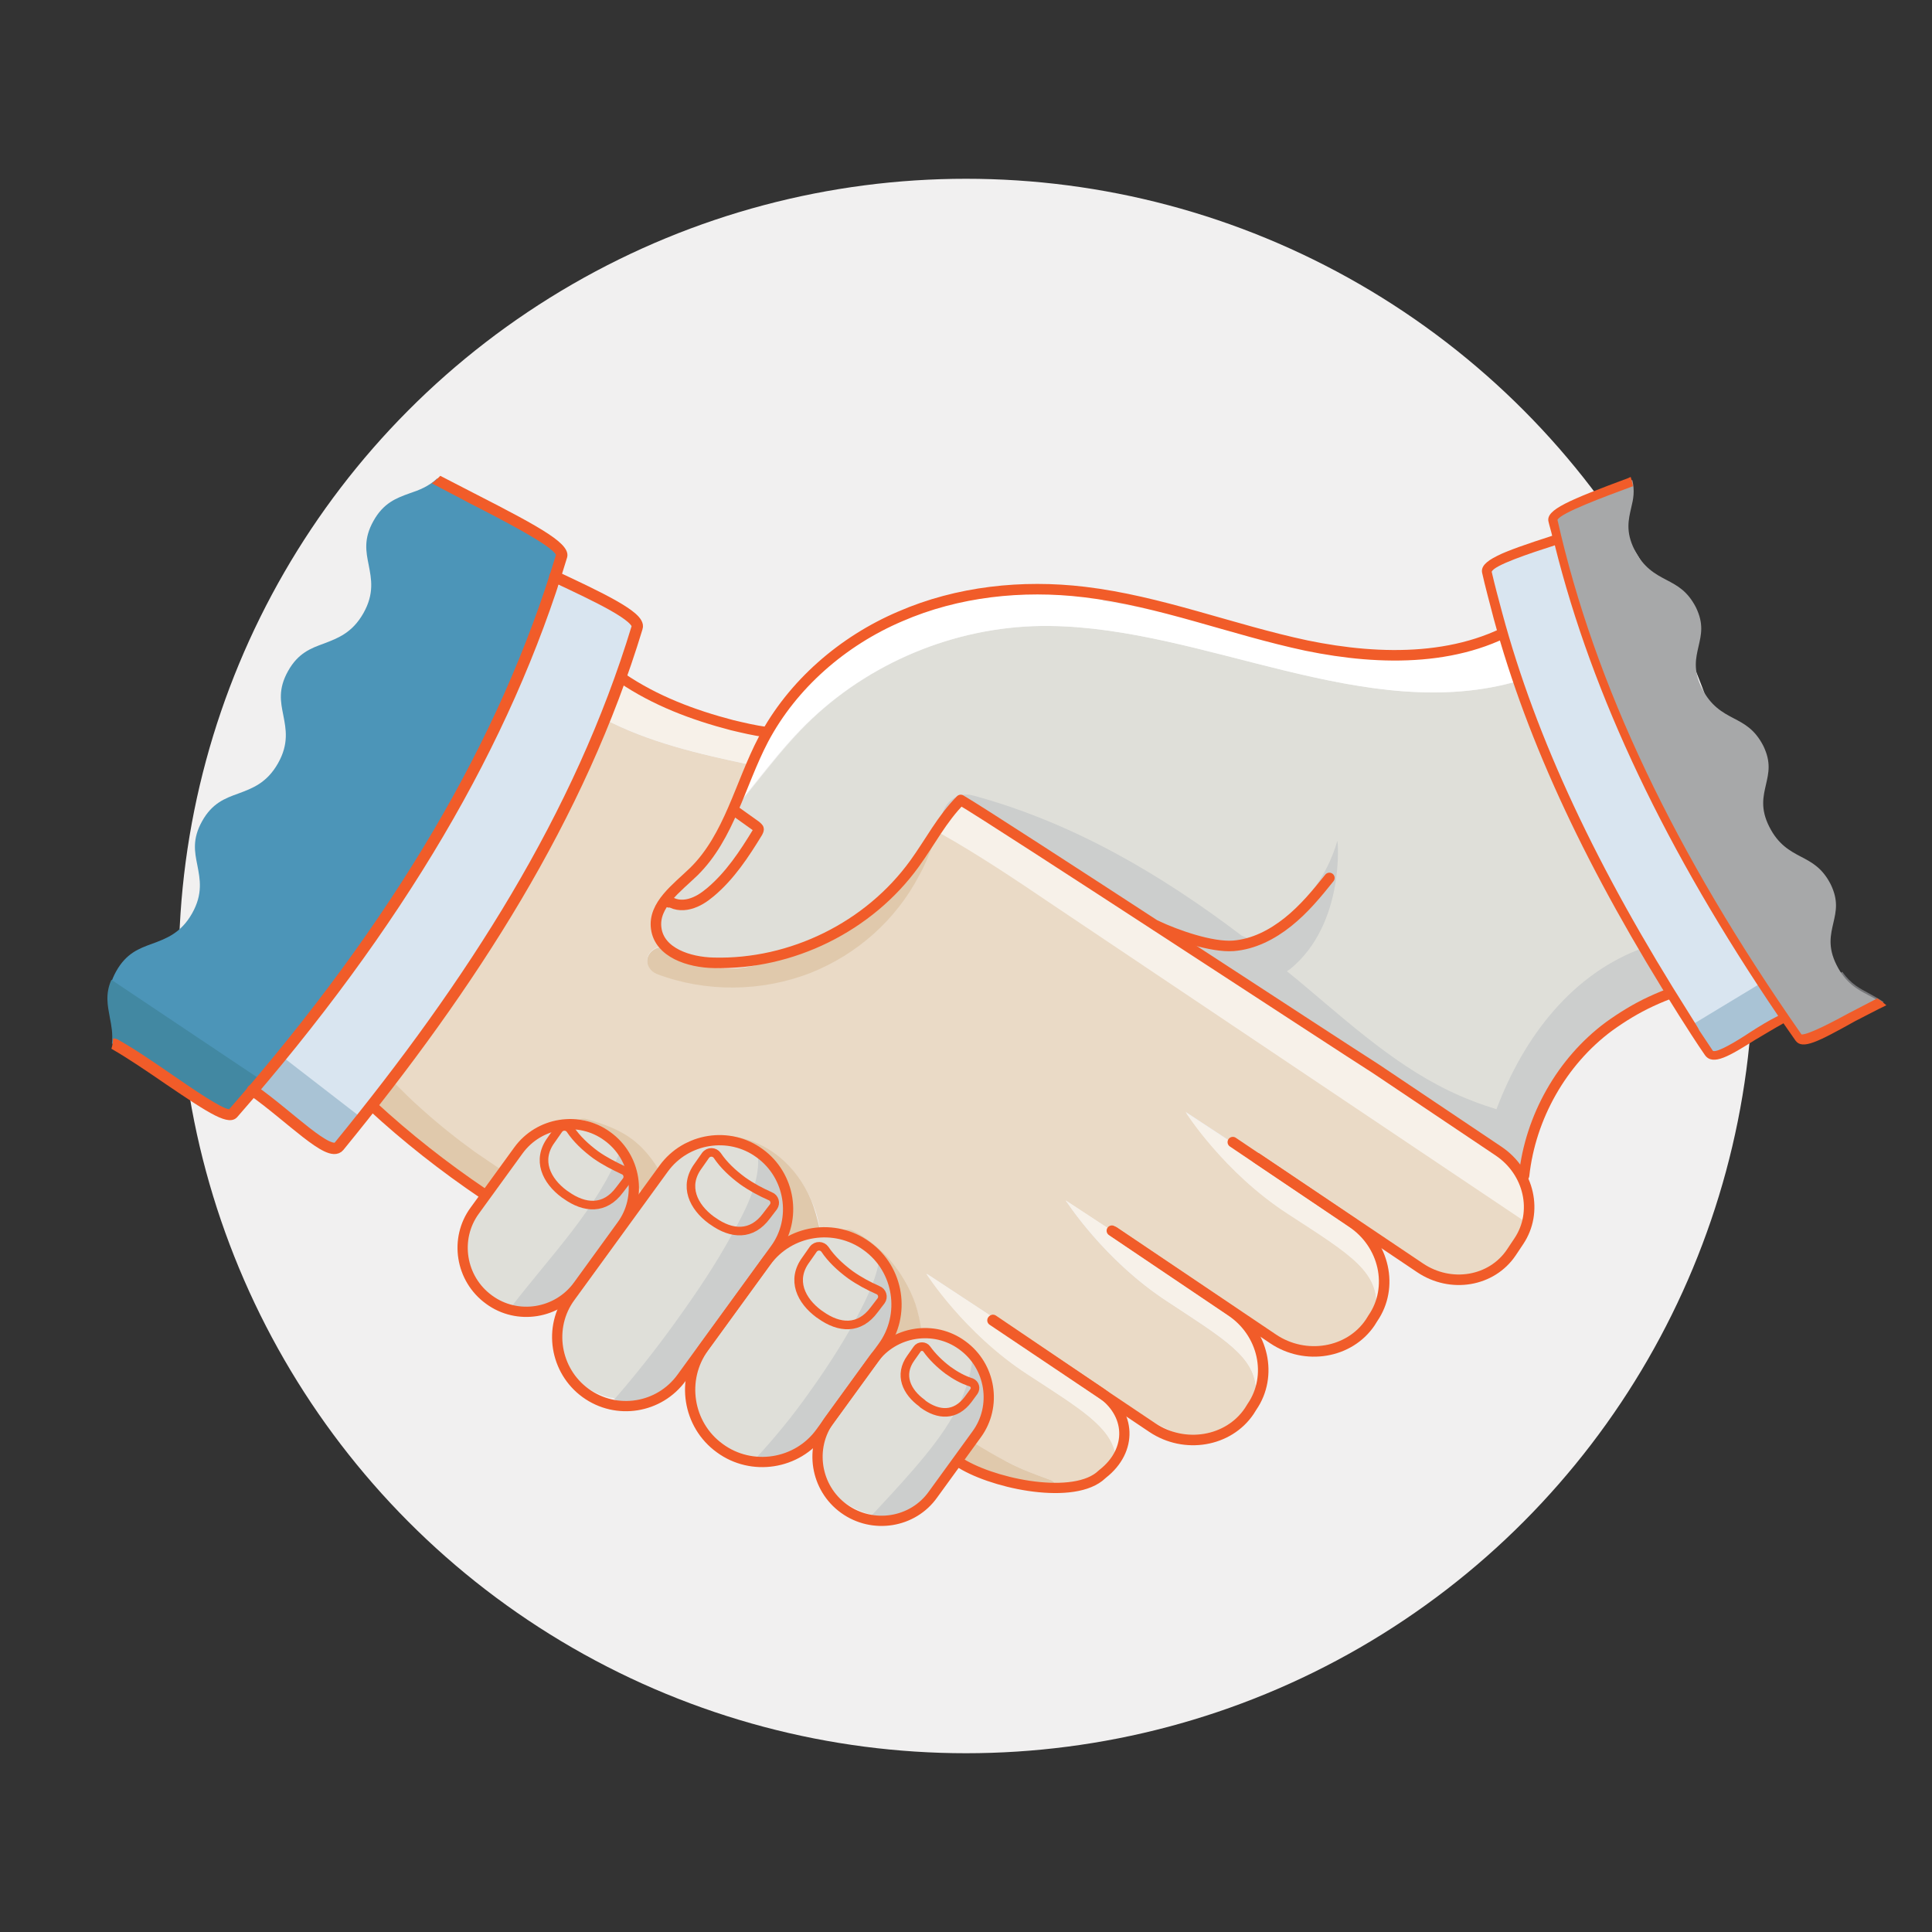 <?xml version="1.0" encoding="utf-8"?>
<!-- Generator: Adobe Illustrator 25.4.0, SVG Export Plug-In . SVG Version: 6.00 Build 0)  -->
<svg version="1.1" xmlns="http://www.w3.org/2000/svg" xmlns:xlink="http://www.w3.org/1999/xlink" x="0px" y="0px"
	 viewBox="0 0 364.2 364.2" style="enable-background:new 0 0 364.2 364.2;" xml:space="preserve">
<rect x="0" y="0" width="364.2" height="364.2" fill="#333333" stroke="none"/>
<style type="text/css">
	.st0{display:none;}
	.st1{display:inline;}
	.st2{fill:#F1F0F0;}
	.st3{fill:#EADAC6;}
	.st4{fill:#F7F1E9;}
	.st5{fill:#E0C9AC;}
	.st6{fill:#F15E3E;stroke:#F15C29;stroke-width:1.837;stroke-linecap:round;stroke-linejoin:round;stroke-miterlimit:10;}
	.st7{fill:#F15C29;}
	.st8{fill:none;stroke:#F15C29;stroke-width:1.855;stroke-linecap:round;stroke-linejoin:round;stroke-miterlimit:10;}
	.st9{display:inline;fill:#F1F0F0;}
	.st10{display:inline;fill:#DDAE6E;}
	.st11{display:inline;fill:#B68150;}
	.st12{display:inline;fill:#82CFCD;}
	.st13{display:inline;fill:#A7A8A9;}
	.st14{display:inline;fill:#F7DE8D;}
	
		.st15{display:inline;fill:none;stroke:#F15C29;stroke-width:1.905;stroke-linecap:round;stroke-linejoin:round;stroke-miterlimit:10;}
	
		.st16{display:inline;fill:none;stroke:#F15C29;stroke-width:1.855;stroke-linecap:round;stroke-linejoin:round;stroke-miterlimit:10;}
	
		.st17{display:inline;fill:none;stroke:#F15C29;stroke-width:1.922;stroke-linecap:round;stroke-linejoin:round;stroke-miterlimit:10;}
	.st18{display:inline;fill:#F15C29;}
	.st19{fill:#4C95B8;}
	.st20{fill:#4288A2;}
	.st21{fill:#D9E5F0;}
	.st22{fill:#A9C3D5;}
	.st23{fill:#DFDFD9;}
	.st24{fill:none;}
	.st25{fill:#CCCECD;}
	.st26{fill:#FFFFFF;}
	.st27{fill:none;stroke:#F15C29;stroke-width:1.984;stroke-linecap:round;stroke-linejoin:round;stroke-miterlimit:10;}
	.st28{fill:none;stroke:#F15C29;stroke-width:6;stroke-linecap:round;stroke-miterlimit:10;}
	.st29{fill:#BED4E6;}
	.st30{fill:#F8E5A7;}
	.st31{fill:#F7DE8D;}
	.st32{fill:#D6D1CA;}
	.st33{fill:#BBBBBC;}
	.st34{fill:none;stroke:#F15C29;stroke-width:1.837;stroke-linecap:round;stroke-linejoin:round;stroke-miterlimit:10;}
	.st35{fill:none;stroke:#F15C29;stroke-width:1.689;stroke-linecap:round;stroke-linejoin:round;stroke-miterlimit:10;}
	.st36{fill:none;stroke:#F15C29;stroke-width:1.928;stroke-linecap:round;stroke-linejoin:round;stroke-miterlimit:10;}
	.st37{fill:none;stroke:#F15C29;stroke-width:1.623;stroke-linecap:round;stroke-linejoin:round;stroke-miterlimit:10;}
	.st38{fill:#76777A;}
	.st39{fill:none;stroke:#F15C29;stroke-width:2.139;stroke-linecap:round;stroke-linejoin:round;stroke-miterlimit:10;}
	.st40{fill:none;stroke:#F15C29;stroke-width:1.931;stroke-linecap:round;stroke-linejoin:round;stroke-miterlimit:10;}
	.st41{fill:none;stroke:#F15C29;stroke-width:1.958;stroke-linecap:round;stroke-linejoin:round;stroke-miterlimit:10;}
	.st42{fill:none;stroke:#F15C29;stroke-width:1.617;stroke-linecap:round;stroke-linejoin:round;stroke-miterlimit:10;}
	.st43{fill:#A7A8A9;}
</style>
<g id="Smart" class="st0">
	<g class="st1">
		<circle class="st2" cx="182.1" cy="182.1" r="148.4"/>
		<path class="st3" d="M286.9,240.5c0,0,0,0,1.1-0.6c5.3-2.1,3.2-10.6,1.7-15.1c-0.6-1.7,0.1-3.5,1.6-4.4c3.5-2,9.5-5.4,13.1-7.5
			c5.4-3.2,2.6-8.5,2.6-8.5s-15.3-24.7-20.7-31.7c-3.5-4.5-2.5-10.5-1.3-14.2c1-3.1,1.4-6.4,1.3-9.7C284.3,102.5,249,49.2,176,57.1
			C99.8,65.4,71.7,118.3,69.7,154c-2,35.7,23.6,76.4,29.9,85.8c7.8,11.6,7.5,21.6,7.5,25.4c0,2.1-0.8,24.9-1.5,44.1
			c22.3,13.4,48.5,21.2,76.4,21.2c15.9,0,31.2-2.5,45.5-7.1v-11.7c0-20.7,21.5-21.3,33.7-21s17.3-4,22.6-8.1
			c5.3-4.1,2.1-22.7,1.7-24.9c-0.5-3.1,5-6.1,5.5-9.9C291.3,246.3,286.9,240.5,286.9,240.5z"/>
		<path class="st4" d="M307,204.5c0,0-15.3-24.7-20.7-31.7c-3.5-4.5-2.5-10.5-1.3-14.2c1-3.1,1.4-6.4,1.3-9.7
			c-1.3-31.1-17.7-65.5-50.5-82.2c6.5,4.2,12.3,9.5,17.5,15.7c13.4,16.1,21.5,38.1,22.4,60.5c0.1,2.3-0.2,4.6-0.8,6.8
			c-2.7,9.6-1.7,18.4,2.9,25c3.4,4.8,11.7,18.9,17,27.9c0.5,0.8,0.2,1.9-0.6,2.4c-3,1.9-6.3,3.9-8.4,5.2c-5.7,3.5-8.3,10.9-6.2,17.6
			c0.4,1.3,0.7,2.4,0.9,3.3c0.1,0.6-0.1,1.2-0.5,1.7c-1.7,1.5-2.9,3.6-3.4,5.9c-0.7,3.1,0,6.4,1.8,9l0,0c0.4,0.6,0.4,1.4,0,2
			c-1.9,2.7-3.9,6.7-3.1,11.8l0,0.2c1.4,8.9,1.2,14.2,0.9,16.7c-0.1,0.4-0.3,0.8-0.6,1.1c-3.8,3.2-6.7,5-13.6,5c-0.3,0-0.6,0-0.9,0
			c-1.1,0-2.2,0-3.4,0c-35.3,0-40.6,21-40.6,33.4v8.6c3.6-0.9,7.1-1.9,10.6-3c0-3.5,0-7.4,0-11.7c0-20.7,21.5-21.3,33.7-21
			s17.3-4,22.6-8.1c5.3-4.1,2.1-22.7,1.7-24.9c-0.5-3.1,5-6.1,5.5-9.9c0.2-1.5-4.3-7.4-4.3-7.4s0,0,1.1-0.6
			c5.3-2.1,3.2-10.6,1.7-15.1c-0.6-1.7,0.1-3.5,1.6-4.4c3.5-2,9.5-5.4,13.1-7.5C309.9,209.7,307,204.5,307,204.5z"/>
		<path class="st5" d="M121.3,74.1C85.7,94.7,71.1,128.6,69.7,154c-2,35.7,23.6,76.4,29.9,85.8c7.8,11.6,7.5,21.6,7.5,25.4
			c0,2.1-0.8,24.9-1.5,44.1c3.1,1.9,6.2,3.6,9.4,5.2c0.2-5.3,0.3-10.7,0.5-15.6c0.6-18.7,0.9-29.4,0.9-31.2l0-0.4
			c0-4.9,0-18.1-9.2-33c-2.3-3.7-10.3-17-17.2-33.9c-7.9-19.5-11.8-37.5-11-51.9C80.2,127.4,91,95.1,121.3,74.1z"/>
		<path class="st6" d="M156.6,127.3c0,12,9.7,21.7,21.7,21.7s21.7-9.7,21.7-21.7c0-12-9.7-21.7-21.7-21.7S156.6,115.3,156.6,127.3z
			 M194,164.2c0,10.8,8.8,19.6,19.6,19.6c10.8,0,19.6-8.8,19.6-19.6c0-10.8-8.8-19.6-19.6-19.6C202.8,144.6,194,153.4,194,164.2z
			 M129.8,136.8c10.8,0,19.6-8.8,19.6-19.6c0-10.8-8.8-19.6-19.6-19.6c-10.8,0-19.6,8.8-19.6,19.6C110.2,128,119,136.8,129.8,136.8z
			 M256.9,147c-8.9,0-16,7.2-16,16c0,8.9,7.2,16,16,16c8.9,0,16-7.2,16-16C272.9,154.2,265.7,147,256.9,147z M145.8,164.5
			c-8.9,0-16,7.2-16,16c0,8.9,7.2,16,16,16c8.9,0,16-7.2,16-16C161.8,171.7,154.6,164.5,145.8,164.5z M129.4,159.2
			c0-8.9-7.2-16-16-16c-8.9,0-16,7.2-16,16c0,8.9,7.2,16,16,16C122.2,175.3,129.4,168.1,129.4,159.2z M129.8,192.5
			c0-7-5.7-12.7-12.7-12.7s-12.7,5.7-12.7,12.7c0,7,5.7,12.7,12.7,12.7S129.8,199.5,129.8,192.5z M141.1,198.9
			c-7,0-12.7,5.7-12.7,12.7s5.7,12.7,12.7,12.7s12.7-5.7,12.7-12.7S148.2,198.9,141.1,198.9z M176.4,155.8c-7,0-12.7,5.7-12.7,12.7
			s5.7,12.7,12.7,12.7s12.7-5.7,12.7-12.7S183.4,155.8,176.4,155.8z M154.4,103.8c7,0,12.7-5.7,12.7-12.7c0-7-5.7-12.7-12.7-12.7
			s-12.7,5.7-12.7,12.7C141.6,98.1,147.3,103.8,154.4,103.8z M211.7,109.6c5.8,0,10.6-4.7,10.6-10.6c0-5.8-4.7-10.6-10.6-10.6
			c-5.8,0-10.6,4.7-10.6,10.6C201.2,104.9,205.9,109.6,211.7,109.6z M206.3,127.1c0,5.8,4.7,10.6,10.6,10.6s10.6-4.7,10.6-10.6
			c0-5.8-4.7-10.6-10.6-10.6S206.3,121.3,206.3,127.1z M246.6,132.9c0,5,4,9,9,9s9-4,9-9s-4-9-9-9S246.6,127.9,246.6,132.9z
			 M241.3,125.4c5,0,9-4,9-9s-4-9-9-9s-9,4-9,9S236.3,125.4,241.3,125.4z M98.5,140.9c5,0,9-4,9-9s-4-9-9-9s-9,4-9,9
			S93.5,140.9,98.5,140.9z M93.7,151.2c0-5-4-9-9-9s-9,4-9,9s4,9,9,9S93.7,156.2,93.7,151.2z M90.7,172.4c-3.7,0-6.7,3-6.7,6.7
			c0,3.7,3,6.7,6.7,6.7c3.7,0,6.7-3,6.7-6.7C97.3,175.4,94.3,172.4,90.7,172.4z M130.4,225.1c-3.7,0-6.7,3-6.7,6.7
			c0,3.7,3,6.7,6.7,6.7c3.7,0,6.7-3,6.7-6.7C137.1,228.1,134.1,225.1,130.4,225.1z M198.4,187.4c-3.7,0-6.7,3-6.7,6.7
			c0,3.7,3,6.7,6.7,6.7c3.7,0,6.7-3,6.7-6.7C205.1,190.4,202.1,187.4,198.4,187.4z M188.7,95.6c4.5,0,8.2-3.7,8.2-8.2
			s-3.7-8.2-8.2-8.2s-8.2,3.7-8.2,8.2S184.1,95.6,188.7,95.6z M215.5,188.8c-4.4,0-8,3.6-8,8s3.6,8,8,8s8-3.6,8-8
			S220,188.8,215.5,188.8z M236.2,151.7c4.4,0,8-3.6,8-8s-3.6-8-8-8c-4.4,0-8,3.6-8,8S231.8,151.7,236.2,151.7z M145.1,139.5
			c-5.6,0-10.1,4.5-10.1,10.1c0,5.6,4.5,10.1,10.1,10.1c5.6,0,10.1-4.5,10.1-10.1C155.1,144,150.6,139.5,145.1,139.5z M236.3,180.1
			c-5.8,0-10.6,4.7-10.6,10.6c0,5.8,4.7,10.6,10.6,10.6c5.8,0,10.6-4.7,10.6-10.6C246.9,184.8,242.2,180.1,236.3,180.1z
			 M169.3,189.3c-5.8,0-10.6,4.7-10.6,10.6c0,5.8,4.7,10.6,10.6,10.6c5.8,0,10.6-4.7,10.6-10.6C179.9,194.1,175.2,189.3,169.3,189.3
			z"/>
		<path class="st7" d="M224.3,134.7l5.3,4.5c0.3-0.5,0.8-1,1.2-1.4l-5.3-4.6C225.1,133.8,224.7,134.2,224.3,134.7z M153.9,144.7
			l6.9-4.7c-0.4-0.5-0.7-1-1-1.5l-6.9,4.7C153.3,143.6,153.6,144.2,153.9,144.7z M193.9,142.6c-0.4,0.4-0.9,0.9-1.4,1.3
			c2.3,2.4,4.6,4.8,6.7,7.1c0.4-0.5,0.9-0.9,1.3-1.3C198.6,147.6,196.4,145.2,193.9,142.6z M248.2,138.1c-0.4-0.5-0.7-1-0.9-1.6
			l-4.6,2.6c0.4,0.5,0.7,1,0.9,1.6L248.2,138.1z M127.2,167.2c-0.3,0.5-0.7,1.1-1,1.5l5.7,3.7c0.3-0.5,0.7-1.1,1-1.5L127.2,167.2z
			 M160.3,173.8c0.3,0.6,0.5,1.1,0.7,1.7c1.4-0.6,2.7-1.1,3.9-1.5c-0.3-0.6-0.5-1.1-0.7-1.7C163,172.8,161.7,173.3,160.3,173.8z
			 M153.2,155.5l11.9,7.2c0.3-0.6,0.6-1.1,1-1.6l-11.9-7.2C153.8,154.5,153.5,155,153.2,155.5z M135.8,153.4
			c-0.2-0.6-0.4-1.2-0.5-1.8l-6.8,2.1c0.2,0.6,0.4,1.2,0.5,1.8L135.8,153.4z M226.2,122.1c0.3,0.5,0.5,1.1,0.7,1.7l6.5-2.9
			c-0.3-0.5-0.6-1.1-0.8-1.7L226.2,122.1z M200.1,126.2c0,0.4,0,0.8,0,1.2c0,0.2,0,0.5,0,0.7c2.2,0,4.3,0,6.3,0c0-0.3,0-0.6,0-0.9
			c0-0.3,0-0.7,0.1-1C204.4,126.1,202.3,126.2,200.1,126.2z M145.1,159.6c-0.2,0-0.5,0-0.7,0l0.1,5c0.4,0,0.9-0.1,1.3-0.1
			c0.2,0,0.4,0,0.6,0l-0.1-5C145.9,159.6,145.5,159.6,145.1,159.6z M175.9,155.8c0.2,0,0.3,0,0.5,0c0.5,0,0.9,0,1.4,0.1l0.2-6.8
			c-0.6,0-1.2,0-1.9-0.1L175.9,155.8z M92.5,138.6l-3.4,4.7c0.5,0.3,1,0.7,1.5,1.1l3.4-4.7C93.5,139.4,93,139.1,92.5,138.6z
			 M204.3,106.5c-0.4-0.4-0.8-0.9-1.2-1.4l-8.8,7.4c0.4,0.5,0.8,0.9,1.2,1.4L204.3,106.5z M225.7,179.7l3.1,3.6
			c0.4-0.4,0.9-0.8,1.4-1.2l-3.1-3.6C226.7,178.9,226.2,179.3,225.7,179.7z M213.9,183.8l0.3,5.1c0.4-0.1,0.9-0.1,1.4-0.1
			c0.2,0,0.3,0,0.5,0l-0.3-5.1C215.1,183.8,214.5,183.8,213.9,183.8z M241.9,181.7c0.5,0.3,1,0.7,1.5,1.1l4.7-6.3
			c-0.5-0.3-1-0.7-1.5-1.1L241.9,181.7z M132.7,225.6c0.6,0.2,1.1,0.5,1.6,0.9l1.7-3.2c-0.6-0.3-1.1-0.5-1.6-0.9L132.7,225.6z
			 M194.1,165.6c-1.6,0.2-3.3,0.4-5.2,0.6c0.1,0.6,0.2,1.2,0.2,1.8c1.7-0.2,3.5-0.4,5.2-0.6C194.2,166.8,194.1,166.2,194.1,165.6z
			 M98.2,154l-4.7-1.3c-0.1,0.6-0.3,1.2-0.5,1.8l4.6,1.3C97.8,155.2,98,154.6,98.2,154z M187.5,95.5c-0.6-0.1-1.2-0.3-1.8-0.5l-3,11
			c0.6,0.1,1.2,0.3,1.8,0.4L187.5,95.5z M101.9,170.5c-0.4-0.4-0.8-0.9-1.2-1.4l-5.7,5c0.5,0.4,0.9,0.9,1.2,1.4L101.9,170.5z
			 M85.7,160.2l2.7,12.6c0.6-0.2,1.2-0.3,1.8-0.4l-2.7-12.6C86.9,160,86.3,160.1,85.7,160.2z M185.3,177.6c-0.4,0.4-0.9,0.8-1.4,1.2
			c3.5,4.1,6.8,8,9.3,11c0.4-0.5,0.9-0.9,1.4-1.3c-1.9-2.3-4.3-5.1-6.7-7.9C187,179.6,186.2,178.6,185.3,177.6z M130.7,185.8l-2.3,1
			c0.3,0.5,0.5,1.1,0.7,1.7l2.3-1C131.1,187,130.9,186.4,130.7,185.8z M145.9,100.5c-0.5-0.4-0.9-0.9-1.3-1.3l-2.6,2.6
			c0.5,0.4,1,0.8,1.4,1.2L145.9,100.5z M180.5,87.4C180.5,87.4,180.5,87.4,180.5,87.4l-13.6,1.3c0.1,0.6,0.2,1.2,0.2,1.8l13.6-1.4
			C180.5,88.6,180.5,88,180.5,87.4z M96.1,182.9l9.1,4.6c0.2-0.6,0.5-1.1,0.9-1.6l-9.2-4.7C96.8,181.8,96.5,182.4,96.1,182.9z
			 M106.1,127c0.3,0.5,0.6,1.1,0.8,1.7l5.4-2.7c-0.3-0.6-0.5-1.1-0.8-1.7L106.1,127z M234,111.1l-12.7-7.5c-0.3,0.6-0.6,1.1-0.9,1.6
			l12.7,7.5C233.3,112.1,233.7,111.6,234,111.1z M245.8,151.4l-3.2-3c-0.4,0.5-0.8,1-1.3,1.4l3.2,3
			C245,152.3,245.4,151.9,245.8,151.4z M202.8,93.5l-6.4-3.2c-0.2,0.6-0.5,1.1-0.8,1.7l6.4,3.2C202.2,94.5,202.4,94,202.8,93.5z
			 M204.8,196l2.8,0.4c0-0.6,0.1-1.2,0.3-1.8l-2.8-0.4C205.1,194.8,205,195.4,204.8,196z M222.9,193.7c0.2,0.6,0.4,1.2,0.5,1.8
			l3.1-0.9c-0.2-0.6-0.4-1.2-0.5-1.8L222.9,193.7z M126.4,201.1l4.2,3.3c0.3-0.5,0.7-1,1.2-1.4l-4.2-3.3
			C127.2,200.2,126.8,200.6,126.4,201.1z M152.5,205.9c0.3,0.5,0.5,1.1,0.7,1.7c2.3-1,4.6-1.9,6.7-2.8c-0.3-0.5-0.5-1.1-0.7-1.7
			C157.1,204,154.8,204.9,152.5,205.9z M179.5,196.9c0.2,0.6,0.3,1.2,0.4,1.8c4.5-0.9,8.9-1.8,12.2-2.5c-0.2-0.6-0.3-1.2-0.3-1.8
			C189,194.9,185.1,195.7,179.5,196.9z M137.1,135.4l2.7,5.6c0.5-0.3,1.1-0.6,1.7-0.8l-2.7-5.5C138.2,134.9,137.7,135.2,137.1,135.4
			z M160.2,102.4l5,7.6c0.5-0.4,1-0.7,1.5-1.1l-5-7.6C161.3,101.7,160.8,102.1,160.2,102.4z M157.3,122c-2.6-0.6-5.3-1.2-8.1-1.8
			c-0.1,0.6-0.2,1.2-0.4,1.8c2.8,0.6,5.5,1.2,8.1,1.8C157,123.2,157.2,122.6,157.3,122z M240.9,162.5c-2.5,0.1-5.1,0.1-7.7,0.2
			c0,0.5,0.1,1,0.1,1.5c0,0.1,0,0.2,0,0.4c2.6-0.1,5.2-0.2,7.7-0.2c0-0.4-0.1-0.9-0.1-1.3C240.8,162.9,240.9,162.7,240.9,162.5z
			 M214.4,144.6c0.6,0,1.2,0.1,1.8,0.2l0.6-7.1c-0.6,0-1.2-0.1-1.8-0.2L214.4,144.6z M215.8,116.6l-1.4-7.4
			c-0.6,0.2-1.2,0.3-1.8,0.3l1.4,7.4C214.6,116.8,215.2,116.7,215.8,116.6z M240.6,125.4c-0.6,0-1.2-0.2-1.8-0.3l-2,10.7
			c0.6,0,1.2,0.1,1.8,0.3L240.6,125.4z M118,143.9c0.6,0.2,1.2,0.4,1.7,0.6l3.3-9c-0.6-0.2-1.2-0.5-1.7-0.7L118,143.9z M203.8,181.2
			l-3.3,6.5c0.6,0.2,1.2,0.5,1.7,0.8l3.3-6.5C204.9,181.8,204.3,181.5,203.8,181.2z M170.7,189.4c0.6,0.1,1.2,0.2,1.8,0.4
			c0.6-2.7,1.2-5.8,1.9-8.7c-0.6-0.1-1.2-0.2-1.8-0.4C171.9,183.8,171.3,186.8,170.7,189.4z M102,140.2l3,5.4
			c0.5-0.3,1.1-0.6,1.6-0.9l-3-5.4C103.1,139.7,102.5,140,102,140.2z M142.1,198.9c0.6,0,1.2,0.1,1.8,0.3l0.4-2.7
			c-0.6-0.1-1.2-0.1-1.8-0.3L142.1,198.9z"/>
		<path class="st8" d="M105.9,309.5c0.6-19.3,1.3-42.1,1.3-44.2c0-3.8,0.3-13.8-7.5-25.4c-6.3-9.4-31.9-50.1-29.9-85.8
			S99.8,65.4,176,57.1c72.9-8,108.3,45.4,110.2,91.7c0.1,3.3-0.3,6.6-1.3,9.7c-1.1,3.7-2.1,9.7,1.3,14.2
			c5.4,7.1,20.7,31.7,20.7,31.7s2.8,5.3-2.6,8.5c-3.6,2.1-9.6,5.6-13.1,7.5c-1.5,0.9-2.2,2.7-1.6,4.4c1.6,4.5,3.7,13-1.7,15.1
			c-1.1,0.6-1.1,0.6-1.1,0.6s4.5,5.9,4.3,7.4c-0.5,3.8-6,6.8-5.5,9.9c0.4,2.2,3.5,20.8-1.7,24.9c-5.3,4.1-10.4,8.4-22.6,8.1
			c-12.2-0.3-33.7,0.4-33.7,21c0,4.3,0,8.2,0,11.7"/>
	</g>
</g>
<g id="Safe" class="st0">
	<circle class="st9" cx="182.1" cy="182.1" r="148.4"/>
	<path class="st10" d="M105.6,297.4C99.3,290,92,281.9,92,281.9V158.1c24.5-3.5,60.2-8.2,91.5-10.9c30.8-2.6,57.1-1.8,74-0.7
		c4,3.4,8.7,7.5,13.1,11.2l0.9,120.7C250.9,285.6,182.5,306.4,105.6,297.4z"/>
	<path class="st11" d="M271.5,278.4l-0.9-120.7c-2.1-1.8-4.3-3.7-6.5-5.5c0,0.1,0,0.1,0,0.2c0.2,19.8-0.1,39.6-1,59.4
		c-0.9,19.7-2.3,39.4-4.3,59c-0.1,1-0.2,1.9-0.3,2.9c-8.2,2.7-16.7,4.6-25.2,6.4c-16.6,3.6-33.3,7-50.1,9.2
		c-26,3.4-52.5,4.1-78.3-0.5c-4.2-4-8.5-8.1-12.7-12.1v5.3c0,0,1.9,2.1,4.6,5.1l0,0c0.3,0.4,0.7,0.7,1,1.1c0,0,0,0,0,0
		c0.3,0.4,0.7,0.8,1,1.2c0,0,0.1,0.1,0.1,0.1c0.3,0.4,0.7,0.8,1,1.1c0,0,0.1,0.1,0.1,0.1c0.3,0.4,0.7,0.8,1,1.1
		c0.2,0.2,0.4,0.4,0.5,0.6c0.2,0.2,0.4,0.5,0.6,0.7c0.2,0.2,0.4,0.5,0.6,0.7c0.2,0.2,0.4,0.4,0.5,0.6c0.3,0.3,0.6,0.7,0.9,1
		c0.1,0.1,0.2,0.3,0.3,0.4c0.4,0.5,0.8,0.9,1.2,1.4c1.5,0.2,3,0.3,4.5,0.5c0.2,0,0.4,0,0.6,0.1c1.4,0.1,2.9,0.3,4.3,0.4c0,0,0,0,0,0
		l0,0C188,304.8,251.8,285.3,271.5,278.4z"/>
	<path class="st12" d="M224.8,97.6c4,7,6.5,14.7,7.5,22.7c0.5,3.8,0.5,7.7,0.2,11.5c-0.4,4.4-1.6,9-0.9,13.4
		c1.4,9,11.6,8.3,18.1,5.2c2-1,3.9-2.2,5.5-3.6c0-0.3,0-0.5,0-0.8v-22.6c0-19.9-7.8-38.3-22.1-51.6c-4.5-4.3-9.5-7.8-14.9-10.7
		c-4.6-1.1-9.3-1.9-14-2.3c-26.9-2.2-58.3,4.4-75.4,27.1c-17.3,23-16.8,52.9-14,80.5c2,0.5,4.2,0.8,6.6,0.8c8.2,0,14.8-2.9,14.8-11
		v-25.1c0-20.5,14.4-39.3,33.4-46.1c5.1-4,11.1-6.7,17.9-7.6C203.6,75.3,217,84,224.8,97.6z"/>
	<path class="st9" d="M128.9,85.9c17.1-22.7,48.5-29.3,75.4-27.1c4.7,0.4,9.4,1.1,14,2.3c-11.5-6.1-24.6-9-38.2-8.1
		c-40.4,2.6-73.3,37.6-73.3,78.1v25.1c0,5.8,3.3,8.9,8.2,10.2C112.1,138.8,111.6,109,128.9,85.9z"/>
	<path class="st13" d="M212.9,93.4c8.2,7.7,12.8,18.4,12.8,30.1v22.6c0,8.2,6.6,11,14.8,11c7.9,0,14.3-2.7,14.7-10.2
		c-1.6,1.4-3.5,2.7-5.5,3.6c-6.5,3.1-16.7,3.8-18.1-5.2c-0.7-4.4,0.6-9,0.9-13.4c0.3-3.9,0.2-7.7-0.2-11.5c-0.9-8-3.5-15.8-7.5-22.7
		C217,84,203.6,75.3,187.5,77.5c-6.8,0.9-12.8,3.6-17.9,7.6c3.9-1.4,8-2.3,12.3-2.5C193.6,81.8,204.6,85.6,212.9,93.4z"/>
	<path class="st14" d="M226.9,151c-0.5-0.8-0.8-1.7-1.1-2.6c-0.5-1.8-0.4-3.6-0.6-5.4c0,0,0,0,0,0c-0.1,0.8-0.1,1.7-0.2,2.5
		c-29.1,1.5-58.3,3.4-87.4,5.7c-0.4,0-0.9,0.1-1.3,0.1c-0.2,0.9-0.1,2-0.1,3c0,0.8-0.1,1.5-0.3,2.2
		C166.2,153.2,196.6,151.4,226.9,151z M269,155.4c-3.2-2.8-6.5-5.6-10.1-7.9c-1.1-0.8-2.3-1.5-3.4-2.2c-0.6,1.8-0.7,3.9-1.4,5.7
		c0.2,0,0.5,0,0.7,0c2.6,1.8,5.3,3.5,8,5.1c-21.3,6.2-43.7,8.8-65.7,11c-30.7,3.2-61.9,6.2-92.7,2.8c-2.3-2.8-4.6-5.6-6.8-8.4
		c3.1-0.5,6.2-0.9,9.3-1.3c-0.6-1.4-0.8-3-0.4-4.5c-4.7,1-9.6,1.7-14.4,2.1c2.1,4.5,4.9,8.7,8.2,12.4c1.6,1.8,3.4,3.5,5.8,4.2
		c1.6,0.5,3.4,0.4,5.1,0.5c1.2,0.1,2.5,0.3,3.7,0.6c21.8-0.8,43.6-1.7,65.4-3c30.4-1.8,61.6-4.2,89.4-16.5
		C269.4,155.7,269.2,155.6,269,155.4z"/>
	<path class="st14" d="M270.6,157.7c-0.6-0.5-1.2-1-1.8-1.6c-18.7,6.7-48,15-79.5,16.3c-1.2,0.1-2.4,0.1-3.7,0.2
		c-11.2,1-22.5,1.5-33.8,1.7c-13,0.2-26.8,1.1-40.1-0.4c-2.4-0.2-4.9-0.4-7.3-0.6c-0.1,20.3-0.4,87.6-0.6,122.1
		c0.1,0.1,0.2,0.2,0.3,0.3c4.4-38.2,5.6-76.6,5.7-115c13.2,1.6,27,0.8,40.1,0.7c17.6-0.2,35.2-1.3,52.6-3.7
		c23.4-3.3,46.4-9.1,68.1-18.3L270.6,157.7z"/>
	<path class="st15" d="M272.2,277.8c0,0-82.3,30.9-167.1,19.5c-4.1-1.2-13.9-16.5-13.9-16.5"/>
	<line class="st16" x1="91.3" y1="158" x2="91.3" y2="280.1"/>
	<line class="st16" x1="272.2" y1="277.8" x2="270.6" y2="156.2"/>
	<path class="st17" d="M206.9,220.5c0-7.5-6.1-12.9-13.6-12.2s-13.6,7.5-13.6,15c0,5.3,3,9.5,7.4,11.3l-7,24.8l26.2-2.7l-7-23.3
		C203.8,230.6,206.9,225.8,206.9,220.5z"/>
	<path class="st14" d="M199.4,233.3c4.4-2.7,7.4-7.6,7.4-12.9c0-7.5-6.1-12.9-13.6-12.2c-1.4,0.1-2.8,0.5-4,1
		c6.1,0.7,10.6,5.7,10.6,12.1c0,5.3-3,10.2-7.4,12.9l6.9,23.1l7.1-0.7L199.4,233.3z"/>
	<path class="st18" d="M199.9,221.5c0-6.5-4.5-11.4-10.6-12.1c-5.5,2.3-9.5,7.9-9.5,13.9c0,5.3,3,9.5,7.4,11.3l-7,24.8l19.1-2
		l-6.9-23.1C196.9,231.6,199.9,226.8,199.9,221.5z"/>
	<path class="st16" d="M225.7,146.1v-22.6c0-11.7-4.5-22.4-12.8-30.1c-8.3-7.8-19.3-11.6-31-10.9c-24.8,1.6-45.7,23.8-45.7,48.6
		v25.1c0,8.2-6.6,11-14.8,11s-14.8-2.9-14.8-11v-25.1c0-40.5,32.9-75.5,73.3-78.1c20-1.3,38.8,5.4,53.1,18.8
		c14.3,13.4,22.1,31.7,22.1,51.6v22.6c0,8.2-6.6,11-14.8,11S225.7,154.2,225.7,146.1z"/>
	<path class="st16" d="M256.4,145.6l14.1,10.6c0,0-54.9,22.8-165.7,17.8c-4-1.1-13.5-16-13.5-16s5.6-1,15.3-2.4"/>
	<path class="st16" d="M136.2,151.7c25.1-3,57.6-6,89.5-6.5"/>
	<line class="st16" x1="104.8" y1="174" x2="104" y2="296.7"/>
</g>
<g id="Easy" class="st0">
	<g class="st1">
		<circle class="st2" cx="182.2" cy="182.1" r="148.4"/>
		<path class="st19" d="M70.5,280.4c-6.2-4.6-12.9-8.9-20-11.9c-0.7-1.2-2-1.9-3.4-1.9c-1.8-0.1-3.1,0.9-4.3,2.2
			c-2.5,2.7-5,5.5-7.4,8.2c-2.1,2.3-4.2,4.7-6.3,7c1.1,1.7,1.3,3.5,1.6,5.2c0.4,2.4,0.8,4.7,3.5,7.1c2.7,2.4,5.1,2.4,7.5,2.5
			c2.6,0,5.2,0.1,8.2,2.7c3,2.6,3.5,5.2,3.9,7.8c0.4,2.4,0.8,4.7,3.5,7.1c2.7,2.4,5.1,2.4,7.5,2.5c2.6,0,5.2,0.1,8.2,2.7
			c3,2.6,3.5,5.2,3.9,7.8c0.4,2.4,0.8,4.7,3.5,7.1c2.7,2.4,5.1,2.4,7.5,2.5c2.6,0,5.2,0.1,8.2,2.7c3,2.6,3.5,5.2,3.9,7.8
			c0.4,2.4,0.8,4.7,3.5,7.1c2.7,2.4,5.1,2.4,7.5,2.5c1.2,0,2.5,0,3.8,0.4c5.2-4.6,10.3-9.2,15.6-13.7c0.5-0.4,0.8-1,1-1.6
			c1.1-0.8,1.6-2.3,0.5-3.6C114,318.1,93.4,297.4,70.5,280.4z"/>
		<path class="st20" d="M111,358.9c1.5,0,3,0.1,4.6,0.6l1.9-1.9c0,0,14.8-14.1,14.7-15.9c-1.7-1.8-5.2-5.5-5.2-5.5l-22.4,21.1
			C106.8,358.8,108.9,358.8,111,358.9z"/>
		<path class="st21" d="M139.9,324.3c-9.2-12.3-20.2-23.1-31.4-33.6c-10.8-10.2-21.8-20.3-34.2-28.5c-1.8-1.2-3.6-2.3-5.5-3.4
			c-1.7-1-3.7-2.6-5.7-2.9c-2.5-0.4-3.9,1.7-5.4,3.4c-1.1,1.3-2.3,2.7-3.4,4c-0.9-0.1-1.7,0.1-2.4,0.9c-0.8,1-0.8,3,0.4,3.8
			c22.4,13.9,43,30.9,60.8,50.3c5,5.5,9.8,11.2,14.4,17c1,1.3,3.2,1.5,4.2,0.1c0.5-0.7,0.9-1.5,1-2.3c0.1,0,0.2,0,0.4,0
			c0.5-0.1,0.9-0.2,1.3-0.5c1.4-0.8,2.7-1.8,3.9-2.8c0.3-0.2,0.5-0.5,0.7-0.8c0.2-0.3,0.3-0.6,0.4-1c0,0,0,0,0,0
			C140.4,327.1,140.9,325.7,139.9,324.3z"/>
		<path class="st22" d="M137.6,319.9l-13.9,11.3l4.6,6.7c0,0,13.6-10.7,13.5-13.1C139.1,322.8,137.6,319.9,137.6,319.9z"/>
		<path class="st23" d="M312.2,69.5C312.2,69.5,312.2,69.5,312.2,69.5c-0.5-0.4-1-0.7-1.5-0.9c-0.1-0.1-0.1-0.1-0.2-0.2
			c-1.8-1.6-4.7-2.9-7.1-2.3c-0.7-0.3-1.6-0.4-2.5-0.1c-1.8,0.7-3.5,1.4-5.2,2.3c-3,1.3-5.7,3.1-8.1,5.6c-0.3,0.4-0.6,0.7-0.8,1.1
			c-0.7,0.8-1.5,1.6-2.1,2.4c-1,1.2-1.8,2.5-2.6,3.9c-0.4,0.3-0.8,0.7-1.1,1.3c-0.6,1.2-1.1,2.3-1.7,3.5c-1.3,2.1-2.3,4.2-3.1,6.6
			c-0.3,0.6-0.6,1.2-0.9,1.8c-0.8,1.3-1.7,2.5-2.7,3.6c-3.1,3.7-6.8,6.9-9.7,10.8c-2.7,3.6-4.7,7.6-6,11.8
			c-15.9-21.9-33.2-42.8-52-62.3c-0.2-0.2-0.5-0.4-0.8-0.6c-0.2-0.2-0.3-0.4-0.5-0.6c-1.5-1.8-3.5-1.3-4.7,0c-1,0.1-1.9,0.5-2.7,1.5
			c-0.1,0.2-0.2,0.4-0.4,0.5c-0.6-0.2-1.1-0.4-1.7-0.6c-0.2-0.2-0.5-0.3-0.8-0.5c-5.5-2.3-11.6-1.3-14.4,4.4
			c-1.6,3.1-0.9,6.5-0.7,9.8c0.3,5-0.1,9.9-0.9,14.8c-2.5,14-8.4,27-13.4,40.3c0,0,0,0-0.1,0.1c-2.5,3.3-5.1,6.5-7.6,9.7
			c-3.9,4.1-7.4,8.5-11,12.8c-0.6,0.1-1.2,0.4-1.8,0.9c-6.8,6.1-13.2,12.7-19.2,19.6c-0.4,0.2-0.9,0.4-1.3,0.9
			c-7.8,8-13,18.3-15.4,29.2c-0.7,3.3-0.9,6.6-1,10c-0.3,0.5-0.5,1-0.5,1.6c-0.6,9.3-2.9,18.2-5.4,27.2c0,0,0,0.1,0,0.1
			c-0.2,0.4-0.4,0.9-0.6,1.3c-3.4,3.6-6.1,7.9-8.8,12c-1.4,1.7-2.9,3.2-4.6,4.7c-0.8,0.7-1.7,1.4-2.4,2.3c-0.9,1.1-1.2,2-2.6,2.4
			c-2.7,0.6-3.6,5.2-0.8,6.4c1.1,0.5,2.2,0.8,3.3,1c4.8,3.1,9,7.7,13.5,11.3c5.7,4.4,11,9.2,16.3,14.1c4.7,4.4,9.2,8.9,13.6,13.7
			c-0.7,3,3.6,6,5.9,3.2c0.1-0.1,0.2-0.2,0.3-0.3c0.1-0.1,0.2-0.3,0.3-0.4c0,0,0,0,0,0c0,0,0,0,0-0.1c0.6-0.4,1.1-1,1.5-1.9
			c2.2-2.2,5.3-4.1,7.4-5.7c3-2.2,5.8-5.1,8.9-7.1c8.1,2.3,17.1,0.6,25.4-2.4c12.7-4.6,23.8-11.8,35-19.1c3.7-2.2,7.4-4.4,11.2-6.6
			c0.9-0.5,1.4-1.2,1.6-2c2.2-1.1,4.4-2.2,6.6-3.3c8.6-2.4,17-5.5,23-12.5c0.8-0.9,1.6-1.9,2.3-2.9c1.8-2.4,3.4-5,4.6-7.7
			c0.8-0.4,1.4-1.1,1.6-2.3c0.3-1.7,0.5-3.3,0.7-5c0.7-3.4,0.7-6.9,0.7-10.3c0.1-2.8,0.1-5.7,0-8.5c0-1.1-0.5-2-1.1-2.5
			c-0.8-9.1-1.1-18.2-1.2-27.3c0-0.2,0-0.4-0.1-0.6c0.9-3.5,2-6.9,3.1-10.3c0.4-0.4,0.8-0.9,1-1.5c5.2-12.7,10.8-25.2,16.7-37.5
			c6.2-11.1,12.7-22,19.2-32.9c0.6-1,0.7-1.9,0.5-2.7c3.1-5.5,6.1-11.1,9-16.8c0.4-0.3,0.7-0.6,1-1c1-1.5,1.7-3.1,1.9-4.8
			c0-0.1,0.1-0.2,0.1-0.3C315.8,72.8,314.2,70.4,312.2,69.5z M225.9,147.9c-0.5,1.1-1,2.1-1.5,3.2c0,0.1,0,0.1-0.1,0.2
			c-10.4,0.1-20.7,0.2-31.1,0.2c0.5-1.5,0.9-2.8,1.4-4c1.5-4,2.8-8,4-12.1c0.9-2.3,1.9-4.5,2.7-6.8c2.7-7,6.2-15.3,6.5-23.2
			c2.8,4.7,4.8,9.9,8.4,13.8c2,2.2,4.5,3.9,6.6,5.9c2.9,2.8,4.1,6.3,6.5,9.4c0.6,0.8,1.2,1.5,1.9,2.1
			C229.3,140.3,227.4,144,225.9,147.9z"/>
		<path class="st24" d="M249.1,115.7c1.4-1.1,3.6-1.4,5.1-0.3c0.7,0.5,1.1,1.2,1.5,1.9c2,3.2,3.9,6.5,5.8,9.7
			c1.1,1.8,2.1,3.7,2.8,5.7c0.7,2.1,0.9,4.4,0.9,6.6c0,1.6-0.2,3.3-0.9,4.8c-0.7,1.5-1.9,2.8-3.5,3.1c-0.9,0.2-1.8,0.1-2.6-0.2
			c-2.4-0.8-4-3.1-5.3-5.3c-2.9-5.2-5-10.9-5.5-16.8c-0.1-0.9-0.1-1.8-0.3-2.7c-0.2-0.6-0.5-1.3-0.5-1.9c0-0.5,0.4-1.2,0.6-1.7
			C247.5,117.5,248.1,116.5,249.1,115.7z"/>
		<line class="st24" x1="145.1" y1="273.9" x2="145.1" y2="273.8"/>
		<path class="st25" d="M129.3,247.2c2.8-6.6,6.6-12.9,11-18.5c7.3-9.2,16.3-16.9,25.8-23.8c1.2-0.9,2.6-1.8,4.1-1.7
			c0.2,0,0.5,0.1,0.8,0.2c0.1,0,0.1-0.1,0.2-0.1c8.9,0.5,17-3.9,25.2-7.7c3,7.4,1.6,16.2,4.8,23.7c1.3,3.1,3.2,6,5.5,8.5
			c-0.9-2.3-1.5-4.7-1.8-7.2c-0.5-4.1-0.2-8.3-0.1-12.5c-0.1-2.2-0.1-4.4-0.2-6.7c-0.4-4.1-1.2-8.1-2.5-11.9
			c-0.3-0.8-0.6-1.6-0.8-2.4c-1.1,0.4-2.3,0.9-3.4,1.4c-0.9,0-1.8,0.5-2.4,1.1c-4.8,2.3-9.6,4.9-14.5,6.4c-1.1,1.3-2.6,2.2-4.2,2.8
			c-5.2,2.1-11.1,1.7-16.3-0.1c-3.6-1.3-7.2-3.4-9.1-6.7c-0.5-1-0.9-2.1-1.7-2.9c-0.4-0.5-1-0.9-1.5-1.3c-1.9-1.5-3.8-3.1-5.4-4.9
			c-0.7-0.8-1.4-1.6-2-2.5c-1.4,4.7-1.4,9.6,2.5,13.5c1.3,1.3,3.7,2.9,6.2,3.8c0.4,1.7,1.1,3.4,2.3,5c0.5,0.6,1,1.2,1.5,1.7
			C140.5,215.3,131.9,230.6,129.3,247.2z M188.9,151.2c1.2-0.1,2.3-0.2,3.5-0.1c1.3-2.5,2.5-5.1,3.6-7.6c0.9-2.7,1.8-5.4,2.6-8.2
			c0.9-2.3,1.9-4.5,2.7-6.8c1.4-3.6,3-7.6,4.3-11.8c0.4-1.4,0.8-2.8,1.1-4.2c0.3-2.9,0.5-5.8,0.6-8.8c0,0,0-0.1,0-0.1
			c-0.6-0.8-1.2-1.6-1.9-2.3c-0.6-0.7-1.3-1.3-1.9-2c0,0.1,0,0.1,0,0.1c0,0,0,0,0,0.1c-0.4-0.5-0.8-1-1.2-1.5
			c-0.7-0.7-1.4-1.4-2.1-2.1c-5.7-6.1-9.2-14.4-9.4-22.7c0-1,0-1.9,0.1-2.9c-0.1,0.2-0.2,0.5-0.2,0.7c-2,11.8,1.6,27.4,11.5,35.1
			c-3.5,15.9-9.1,31.1-16.7,45.4C186.5,151.5,187.7,151.4,188.9,151.2z M264.5,213.7c0-1.1-0.5-2-1.1-2.5c-0.4-4.2-0.6-8.5-0.8-12.7
			c-0.3,0.4-0.5,1-0.4,1.7c0.6,10.7,1.4,22.7-1.4,33.2c-2.2,8.1-9.4,14.4-16.1,19.9c-20.1,6.4-36.3,20.8-55,30.4
			c-10.7,5.5-22.7,9.4-34.9,7.8c-8.9-1.2-18.1-4.5-25.2-10.2c0,0.1-0.1,0.1-0.1,0.2c-0.1,0.2,0.1,0.4,0.2,0.6c3.6,4,7.9,7.5,12.7,10
			c0.2,0.1,0.4,0.2,0.6,0.4c0.2,0.2,0.2,0.5,0.2,0.7c0,0.1,0,0.1,0,0.2c0.8,0.3,1.5,0.5,2.3,0.8c-6,4.7-12.3,10.1-18.1,15.6
			c0.4,2.5,3.9,4.5,5.9,2.1c0.1-0.1,0.2-0.2,0.3-0.3c0.1-0.1,0.2-0.3,0.3-0.4c0,0,0,0,0,0c0,0,0,0,0-0.1c0.6-0.4,1.1-1,1.5-1.9
			c2.2-2.2,5.3-4.1,7.4-5.7c2.7-2,5.2-4.5,8-6.4c0-0.1,0.1-0.3,0.1-0.5c0.2,0,0.3,0,0.5,0.1c0.1-0.1,0.2-0.2,0.4-0.3
			c1.5,0.4,3,0.7,4.5,0.9c1.4,0.1,2.8,0.2,4.3,0.2c5.6-0.1,11.3-1.5,16.7-3.5c12.7-4.6,23.8-11.8,35-19.1c3.7-2.2,7.4-4.4,11.2-6.6
			c0.9-0.5,1.4-1.2,1.6-2c2.2-1.1,4.4-2.2,6.6-3.3c8.6-2.4,17-5.5,23-12.5c0.8-0.9,1.6-1.9,2.3-2.9c1.8-2.4,3.4-5,4.6-7.7
			c0.8-0.4,1.4-1.1,1.6-2.3c0.3-1.7,0.5-3.3,0.7-5c0.7-3.4,0.7-6.9,0.7-10.3C264.6,219.4,264.6,216.5,264.5,213.7z M315,73
			c-0.3,0.2-0.6,0.5-0.9,0.9c-12.6,18.5-24.4,37.6-35.2,57.3c-10.3,18.7-17.9,37.3-17.5,59c0,1,0.4,1.7,1,2.2
			c-0.1-2.8-0.2-5.7-0.2-8.5c0-0.2,0-0.4-0.1-0.6c0.9-3.5,2-6.9,3.1-10.3c0.4-0.4,0.8-0.9,1-1.5c5.2-12.7,10.8-25.2,16.7-37.5
			c6.2-11.1,12.7-22,19.2-32.9c0.6-1,0.7-1.9,0.5-2.7c3.1-5.5,6.1-11.1,9-16.8c0.4-0.3,0.7-0.6,1-1c1-1.5,1.7-3.1,1.9-4.8
			c0-0.1,0.1-0.2,0.1-0.3C315,74.5,315.1,73.7,315,73z M234.3,141.9c1.5-2.6-1.3-5-3.6-4.4c-1.8,3.3-3.5,6.8-4.8,10.3
			c-0.5,1.1-1,2.1-1.5,3.2c0,0,0,0,0,0.1c1.8-0.2,3.6-0.5,5.4-0.8C231.2,147.5,232.8,144.7,234.3,141.9z M222.5,151.2
			c0,0,0,0.1-0.1,0.1c0.3,0,0.6-0.1,0.9-0.1C223.1,151.2,222.8,151.2,222.5,151.2z"/>
		<path class="st26" d="M310.5,68.4c-1.8-1.6-4.7-2.9-7.1-2.3c-0.7-0.3-1.6-0.4-2.5-0.1c-1.8,0.7-3.5,1.4-5.2,2.3
			c-3,1.3-5.7,3.1-8.1,5.6c-0.3,0.4-0.6,0.7-0.8,1.1c-0.7,0.8-1.5,1.6-2.1,2.4c-1,1.2-1.8,2.5-2.6,3.9c-0.4,0.3-0.8,0.7-1.1,1.3
			c-0.6,1.2-1.1,2.3-1.7,3.5c-1.3,2.1-2.3,4.2-3.1,6.6c-0.3,0.6-0.6,1.2-0.9,1.8c-0.8,1.3-1.7,2.5-2.7,3.6
			c-3.1,3.7-6.8,6.9-9.7,10.8c-2.7,3.6-4.7,7.6-6,11.8c-15.9-21.9-33.2-42.8-52-62.3c-0.2-0.2-0.5-0.4-0.8-0.6
			c-0.2-0.2-0.3-0.4-0.5-0.6c-1.5-1.8-3.5-1.3-4.7,0c-1,0.1-1.9,0.5-2.7,1.5c-0.1,0.2-0.2,0.4-0.4,0.5c-0.6-0.2-1.1-0.4-1.7-0.6
			c-0.2-0.2-0.5-0.3-0.8-0.5c-5.5-2.3-11.6-1.3-14.4,4.4c-1.6,3.1-0.9,6.5-0.7,9.8c0.3,5-0.1,9.9-0.9,14.8c-0.7,4-1.7,7.9-2.9,11.8
			c-1.7,6.9-4.1,13.5-7.2,19.9c-1.1,2.9-2.2,5.7-3.3,8.6c0,0,0,0-0.1,0.1c-2.5,3.3-5.1,6.5-7.6,9.7c-3.9,4.1-7.4,8.5-11,12.8
			c-0.6,0.1-1.2,0.4-1.8,0.9c-6.8,6.1-13.2,12.7-19.2,19.6c-0.4,0.2-0.9,0.4-1.3,0.9c-7.8,8-13,18.3-15.4,29.2
			c-0.7,3.3-0.9,6.6-1,10c-0.3,0.5-0.5,1-0.5,1.6c-0.6,9.3-2.9,18.2-5.4,27.2c0,0,0,0.1,0,0.1c-0.2,0.4-0.4,0.9-0.6,1.3
			c-3.4,3.6-6.1,7.9-8.8,12c-1.4,1.7-2.9,3.2-4.6,4.7c-0.8,0.7-1.7,1.4-2.4,2.3c-0.9,1.1-1.2,2-2.6,2.4c-2.7,0.6-3.6,5.2-0.8,6.4
			c0.4,0.2,0.7,0.3,1,0.4c10.9-8.1,19.2-19.1,24-31.9c6.2-16.4,4.5-34.8,13.7-50.3c8.2-13.7,21.1-23.7,32.2-34.9
			c11.4-11.5,20.4-24.8,25.9-40c3.2-8.6,5.1-17.7,5.9-26.8c0.4-4.8,0.2-9.5,0.3-14.2c0-1.7,0-4.1,1.1-5.6c1.7-2.3,5.1-1.6,7.6-0.9
			c0.1-0.2,0.1-0.3,0.2-0.5c0.5-1,1.2-1.9,1.9-2.7c0.5-0.6,1.3-2.1,2.3-1.7c0.5,0.2,0.8,0.7,1.2,1.1c0.2,0.2,0.8,0.6,1,1
			c14.8,12.9,27.7,27.9,39.8,43.3c3.3,4.2,6.6,8.5,9.9,12.8c3.4,4.4,6.8,8.7,9.6,13.5c2.6,4.6,4.4,9.8,4.9,15.1
			c0.6,5.7-0.1,11.5-1.1,17.1c-2.3,12.3-6,25.4-1.4,37.7c0.3,0.8,0.9,1.4,1.7,1.7c0-0.2,0-0.4,0-0.6c-1.1-7.4-2.2-14.9-1.1-22.3
			c0.4-2.6,1-5.1,1.7-7.6c1.6-6.4,3.3-12.7,5.4-18.9c0.1-1.4,0.1-2.9,0-4.3c-0.2-5.7-1.6-11.3-3.9-16.5c-1.2-2.7-2.8-5.3-4.4-7.8
			c0.8-3,2.1-6,3.7-8.7c3.1-5.5,7.3-10.3,11.1-15.4c1.9-2.5,3.6-5,5.2-7.7c1.6-2.9,3-5.9,4.8-8.8c2.9-4.7,6.8-8.8,11.6-11.6
			C301,69.9,305.8,68.5,310.5,68.4C310.5,68.4,310.5,68.4,310.5,68.4z M255.9,203.7c-0.8-14.8-1.6-29.8-6.9-43.7
			c-0.6-1.6-1.3-3.3-1.7-5.1c-0.4-0.4-0.8-0.7-1.2-1.1c-0.2-0.4-0.5-0.9-0.8-1.3c-0.7-1.1-1.1-2.4-2.1-2.2c-0.7-0.4-2.6-1.1-3.3-1.4
			c-4.3-1.6-9.3,1.1-13.6,1.8c-0.6,0.1-1.3,0.2-1.9,0.3c0,0,0,0,0,0.1c-0.2,0-0.4,0-0.6,0c-3.6,0.4-6.9,0.4-10.7,0.5
			c-9.3,0.3-18.7-0.5-28,0.7c-4.6,0.6-8.8,2.1-13.2,3.7c-4.3,1.5-8.5,2.1-13,2.5c-4.9,0.4-10.4,1.2-15,3.4c-0.9,0.7-1.7,1.5-2.4,2.4
			c-2,2.6-2.7,5.9-3.1,9.1c0.8-0.1,1.5-0.5,1.8-1.2c3-6.6,10.9-7.9,17.4-8.5c4.4-0.4,8.8-0.7,13.1-2c4.1-1.2,8-3,12.1-3.9
			c8.5-1.8,17.3-0.3,25.9,0c4.5,0.1,8.9-0.2,13.3-0.8c4.4-0.6,8.8-1.6,13.2-2.1c2.3-0.3,4.1,0.1,6,1.4c0.4,0.3,0.7,0.5,1.1,0.8
			c9.4,17,9.1,37.3,12.2,56.1c0.7,4,1.5,8,2.6,12c0,0,0,0,0,0C256.7,218.1,256.3,210.9,255.9,203.7z M235.8,204.4
			c-0.5-5.8,0.5-11.7,0-17.5c-0.4-5.8-2.8-12-8-14.7c-1.3-0.7-2.7-1.1-3.9-2c-0.5-0.4-1-0.9-1.3-1.5c-1.3-0.4-2.5-0.7-3.8-1
			c-3.8-1-7.7-1.9-11.6-2.5c-4-0.6-8-0.8-12,0.2c-3.5,0.9-6.8,2.5-10.1,3.7c-7.2,2.7-14.7,4.3-22.1,6.4c-0.4,0.1-0.8,0.2-1.1,0.3
			c-0.1,0.2-0.2,0.3-0.4,0.5c-0.7,0.7-1.8,0.9-2.8,1.1c-2.8,0.6-5.7,1.6-7.9,3.6c-0.5,0.5-1,1-1.3,1.7c-0.6,1.3-0.6,2.7-0.7,4.2
			c0,0.4-0.1,0.9-0.4,1.1c-0.2,0.1-0.4,0.2-0.6,0.2c0.2,0.4,0.6,0.8,0.9,1.1c0.3,0.3,0.7,0.5,1.1,0.6c-0.3-0.7-0.5-1.6-0.3-2.3
			c0.2-0.6,0.6-1.2,1.1-1.6c0.5-0.5,1.2-0.9,1.8-1.3c0.1-0.1,0.1-0.1,0.2-0.2c1-0.9,2.5-1.2,3.7-1.6c3.3-1.1,6.6-2,9.9-2.9
			c6.6-1.8,13.4-3.3,19.8-5.7c3.1-1.1,6.1-2.6,9.3-3.5c3.3-1,6.5-1.1,9.9-0.7c3.4,0.4,6.7,1.2,10,2c3,0.7,6.1,1.4,8.9,2.6
			c2.8,1.2,4.7,3,5.7,5.9c0.5,1.5,0.9,3.1,1.3,4.7c0.2,4.6,0.4,9.1,0.6,13.7c0.2,4.4,0.6,8.7,1.8,12.9c2.3,7.8,6.4,14.7,9.6,22.1
			c1.7,4,3.1,8.1,3.6,12.4c0.1,0.6,0.3,1.2,0.7,1.7c0.5-7-1.7-14.1-4.3-20.6C240.1,219.9,236.5,212.4,235.8,204.4z"/>
		<path class="st27" d="M49.9,267.6c5-6.5,10.1-12.9,11.8-11.9c30.8,16.7,56.2,41,79.7,69.3c1.7,2-6.9,7.1-12.9,12.4"/>
		<path class="st7" d="M29.3,284.8c1.5-1.7,3.1-3.7,4.7-5.5c4.2-4.9,10.5-12.4,12.2-12.6c30.2,16.3,58,41,84.9,75.5
			c-0.4,1.3-4.7,5.2-7.9,8.2c-2.9,2.6-5.8,5.4-8.3,8c-0.2,0.2-0.3,0.5-0.3,0.7c0.6,0.1,1.1,0.3,1.7,0.6c2.4-2.5,5.3-5.2,8.1-7.9
			c6.9-6.3,9.6-9,8.2-10.7c-27.1-34.9-55.2-59.8-85.7-76.2c-2.1-1.1-5.7,2.7-14.5,13.1c-1.4,1.7-2.9,3.4-4.3,5
			C28.6,283.6,29,284.2,29.3,284.8z"/>
		<line class="st28" x1="199.1" y1="10.3" x2="198.9" y2="39.3"/>
		<line class="st28" x1="123.9" y1="84.5" x2="149.9" y2="85"/>
		<line class="st28" x1="131.7" y1="51.8" x2="155.2" y2="63.3"/>
		<line class="st28" x1="156.9" y1="23.1" x2="172.3" y2="46.2"/>
		<line class="st28" x1="266" y1="51.8" x2="242.6" y2="63.3"/>
		<line class="st28" x1="240.9" y1="23.1" x2="225.5" y2="46.2"/>
		<path class="st8" d="M262.1,196.6c-1.6-10.3,4.8-26.4,8.5-35.1c12.7-29.2,29.7-56.3,43.8-84.7c1-2.1,0.3-5-1.4-6.6
			c-11.6-11.1-26.2,2.5-32.4,12c-3,4.6-4.7,10-7.4,14.8c-2.4,4.3-13.3,14-15.7,24.2"/>
		<path class="st8" d="M196.2,59.8c-1.7,1.8-3.3,3.8-4.2,6c-1.3,3.1-1.5,6.6-1.1,10c0.8,7.3,4,14.3,9,19.8c2.1,2.3,4.5,4.3,6.4,6.7
			c3.9,5,5.5,11.7,9.9,16.3c1.7,1.8,3.8,3.3,5.6,5.1c2.1,2.3,3.6,5,5.2,7.7c1.6,2.7,3.3,5.3,5.8,7.2c2.5,1.8,5.9,2.8,8.8,1.6"/>
		<path class="st8" d="M230.4,137.4c-2.1,4.5-4.3,9-6.4,13.5"/>
		<path class="st8" d="M257.2,120.5c1.7,2.7,3.4,5.4,5,8.2c2.6,4.4,5,9,5.9,14.1c2.1,11-2.9,21.9-5.4,32.8
			c-2.5,10.8-0.6,22.3,1.1,33.2c1.8,10.9,2.8,22.7-2.4,32.6c-1,1.8-2.1,3.6-3.3,5.2c-1.9,2.5-4,4.9-6.5,6.9
			c-7.7,6.1-18.1,7.7-26.3,13.1"/>
		<path class="st8" d="M202.2,55.4c10,10.5,22.1,22.5,31.4,33.7c8.4,10.1,16.4,20.4,23.5,31.4"/>
		<path class="st8" d="M207.5,104.1c0.1,3.4-0.2,6.8-0.9,10.1c-1.2,6.1-3.5,11.9-5.7,17.7c-2.5,6.4-5,12.9-7.4,19.3"/>
		<path class="st8" d="M196.8,59.3c-4.9-2.8-10.8-4.2-15.1-0.9c-3,2.3-4.2,6.3-4.3,10.1s0.7,7.6,0.8,11.3c0.4,8.6-2.5,16.9-5.4,25
			c-3.1,8.7-6.2,17.5-11,25.3c-7.3,11.7-18.1,20.8-28.2,30.2c-10.1,9.4-19.9,19.9-24.3,33c-2.9,8.7-3.3,18-4.4,27.1
			c-1.1,9.1-3.2,18.5-8.9,25.6c-5.5,7-11.6,13.4-18.1,19.4"/>
		<path class="st8" d="M202.6,187.3c-12.5,4.5-24.7,10-35.8,17.3c-11.1,7.3-21.2,16.4-28.8,27.2c-5,7.1-9.1,15.1-9.5,23.8"/>
		<path class="st8" d="M143.7,161.7c-5.1,3.5-6.4,11.5-3.7,17.2c1.9,4,5.1,7.1,8.9,9.4"/>
		<path class="st8" d="M258.2,223.8c-4.7-22-1.3-45.8-10.1-66.5c-1.3-3.1-3.2-6.3-6.2-7.7c-3.5-1.6-7.5-0.5-11.3,0.3
			c-15.5,3.2-31.7-0.5-47.2,2.4c-9.5,1.8-18.5,6-28.1,6.9c-3.5,0.3-7.1,0.2-10.3,1.7c-0.4,0.2-0.9,0.5-1.3,0.7"/>
		<path class="st8" d="M242.1,259.3c3.2-2.1,4.8-5.9,5.3-9.7c1.1-7.7-1.5-15.5-4.6-22.6c-3-7.2-6.5-14.4-7.2-22.2
			c-0.8-9.2,2.3-19.4-2.5-27.3c-4.1-6.6-12.4-9.1-20-10.7c-5.8-1.2-11.8-2.2-17.6-0.9c-4,0.9-7.7,2.9-11.5,4.5
			c-9.2,3.8-19.2,5.3-28.8,8c-1.7,0.5-3.6,1.1-4.8,2.4c-0.8,0.9-1.2,2.2-1.4,3.4c-1,6.7,4.6,13.2,11.1,15.1c4.8,1.4,9.9,1,14.8-0.1"
			/>
		<path class="st8" d="M201.5,187.8c1.2,3.2,2.2,6.4,2.6,9.8c0.4,4.2-0.3,8.4-0.2,12.6c0.1,5.9,1.6,11.9,4.4,17.1"/>
		<path class="st8" d="M225.7,266.4c-14.1,9.2-28.3,18.5-43.6,25.6c-6.2,2.9-12.7,5.4-19.5,5.6c-6.6,0.2-13.2-1.7-19-4.8
			s-10.9-7.5-15.6-12.2"/>
		<path class="st8" d="M150.5,296.1c-6.4,5.6-12.6,11.5-18.6,17.6"/>
		<path class="st8" d="M169.1,175.5c-0.1,1.7-0.2,3.4-0.3,5c-0.1,0.5-0.1,1.1-0.4,1.5c-0.3,0.4-0.7,0.7-1.2,1
			c-3.2,1.8-6.6,3.3-10.2,4.3c-1.1,0.3-2.4,0.6-3.4,0c-0.5-0.3-0.9-0.7-1.2-1.1c-0.9-1.2-1.6-2.7-2.2-4.1"/>
		<path class="st8" d="M219.4,73.8c-1.9,1.8-4.2,3.3-6.6,4.3c-0.3,0.1-0.6,0.2-0.9,0.2c-0.3,0-0.5-0.2-0.8-0.4
			c-4.2-2.8-8.2-6-11.7-9.6c-1.5-1.5-3-3.3-3.2-5.4c-0.1-1.5,0.4-3,1.3-4.2c1.1-1.6,2.8-2.7,4.7-3.3"/>
		<path class="st8" d="M163.7,157.8c-0.1,2.6-0.2,5.2-0.5,7.8c0,0.3-0.1,0.5-0.2,0.8c-0.1,0.2-0.4,0.4-0.6,0.6
			c-2.6,1.9-5.5,3.3-8.5,4.3c-2.3,0.8-4.9,1.3-7.2,0.5c-0.7-0.2-1.4-0.6-1.8-1.3c-0.4-0.6-0.4-1.3-0.5-2.1c-0.2-2.2-0.3-4.5-0.5-6.7
			"/>
		<line class="st8" x1="262" y1="187.7" x2="262" y2="187.7"/>
	</g>
</g>
<g id="Innovative" class="st0">
	<g class="st1">
		<circle class="st2" cx="182.1" cy="182.1" r="148.4"/>
		<path class="st29" d="M257.6,188.3c0-0.9,0.1-1.9,0.1-2.8c0.2-15.6-4.8-31.7-15.6-43.1c-0.7-0.7-1.4-1.2-2.1-1.4
			c-0.6-0.9-1.2-1.8-1.9-2.7c-6.3-8.2-15.6-13.7-25-17.4c-19.2-7.6-40.7-6.8-59.5,1.4c-0.8,0.3-1.3,0.8-1.7,1.4
			c-1.3-0.2-2.7,0-4,0.5c-2.3,1-4.2,2.7-5.9,4.5c-0.8,0.8-1.5,1.6-2.3,2.3c-0.6,0.5-0.9,0.7-1.4,0.8c-2,0.6-3.2,2-3.6,3.6
			c-1,1-2,2.2-2.9,3.4c-1,0.2-2,0.7-2.9,1.8c-3.1,3.8-5.6,7.7-7.6,11.9c-0.5,0.4-1,0.9-1.3,1.6c-5,9-7.6,19-7.5,29.2
			c-0.8,15.5,3.6,30.9,12.4,44.2c5.8,8.7,14.3,16.1,19.1,25.4c5.2,10.2,6.8,22.7,6.3,34.1c7,0.1,14.8,0.1,22.8,0.2c4-0.1,8-0.1,12,0
			c1.1,0,2.3,0.1,3.5,0.2c12.8,0.1,24.3,0.3,30.8,0.4c0.1-9.3,1.6-18.4,4.4-27.1c3.4-8,7.6-15.7,12.5-22.9
			c7.6-7.4,14.3-15.4,17.4-25.8c3.1-6.5,5.1-13.4,4.9-20.9C258.4,190,258.1,189,257.6,188.3z"/>
		<path class="st30" d="M257.6,188.3c0-0.9,0.1-1.9,0.1-2.8c0.2-15.6-4.8-31.7-15.6-43.1c-0.7-0.7-1.4-1.2-2.1-1.4
			c-0.6-0.9-1.2-1.8-1.9-2.7c-6.3-8.2-15.6-13.7-25-17.4c-19.2-7.6-40.7-6.8-59.5,1.4c-0.8,0.3-1.3,0.8-1.7,1.4
			c-1.3-0.2-2.7,0-4,0.5c-2.3,1-4.2,2.7-5.9,4.5c-0.8,0.8-1.5,1.6-2.3,2.3c-0.6,0.5-0.9,0.7-1.4,0.8c-2,0.6-3.2,2-3.6,3.6
			c-1,1-2,2.2-2.9,3.4c-1,0.2-2,0.7-2.9,1.8c-3.1,3.8-5.6,7.7-7.6,11.9c-0.5,0.4-1,0.9-1.3,1.6c-5,9-7.6,19-7.5,29.2
			c-0.8,15.5,3.6,30.9,12.4,44.2c5.8,8.7,14.3,16.1,19.1,25.4c5.2,10.2,6.8,22.7,6.3,34.1c7,0.1,14.8,0.1,22.8,0.2c4-0.1,8-0.1,12,0
			c1.1,0,2.3,0.1,3.5,0.2c12.8,0.1,24.3,0.3,30.8,0.4c0.1-9.3,1.6-18.4,4.4-27.1c3.4-8,7.6-15.7,12.5-22.9
			c7.6-7.4,14.3-15.4,17.4-25.8c3.1-6.5,5.1-13.4,4.9-20.9C258.4,190,258.1,189,257.6,188.3z"/>
		<path class="st31" d="M258.4,191.1c0-1.1-0.3-2.1-0.8-2.8c0-0.9,0.1-1.9,0.1-2.8c0.2-15.6-4.8-31.7-15.6-43.1
			c-0.7-0.7-1.4-1.2-2.1-1.4c-0.6-0.9-1.2-1.8-1.9-2.7c-6.3-8.2-15.6-13.7-25-17.4c-12-4.8-24.9-6.2-37.4-4.6
			c20,2.5,38.8,12.1,51.1,28.8c9,12.2,13.6,26.8,13,41.9c-0.7,16.3-8.5,28.6-17.5,41.6c-5.3,7.7-9.9,15.7-12.3,24.8
			c-1.8,6.8-2.5,13.8-3,20.8c-19,0.8-38,2.2-56.9,4.2c0.2,3,0.2,5.9,0.1,8.7c7,0.1,14.8,0.1,22.8,0.2c4-0.1,8-0.1,12,0
			c1.1,0,2.3,0.1,3.5,0.2c12.8,0.1,24.3,0.3,30.8,0.4c0.1-9.3,1.6-18.4,4.4-27.1c3.4-8,7.6-15.7,12.5-22.9
			c7.6-7.4,14.3-15.4,17.4-25.8C256.6,205.4,258.7,198.6,258.4,191.1z"/>
		<path class="st26" d="M245.3,185.8c-2.4,0-4.5-1.8-4.7-4.3c-2.5-26.6-23.7-47.8-50.2-50.5c-2.6-0.3-4.5-2.6-4.2-5.2
			c0.3-2.6,2.6-4.5,5.2-4.2c31,3.2,55.7,28,58.7,59c0.2,2.6-1.7,4.9-4.2,5.1C245.6,185.8,245.5,185.8,245.3,185.8z"/>
		<circle class="st26" cx="221.7" cy="231.3" r="5"/>
		<path class="st26" d="M237,189.5c-1,7.5-4,18.7-12.6,28.4c2.7,2.1,6.1,3.4,9.9,3.4c8.9,0,16.1-7.2,16.1-16.1
			C250.3,197.3,244.5,190.8,237,189.5z"/>
		<path class="st32" d="M220.8,293.4c1.2-1.9,0.2-5.4-2.9-5.8c-20.4-2.6-41.7-0.9-62.2,0.4c-0.4-0.2-0.9-0.3-1.4-0.4
			c-1.2-0.1-2.2,0.1-3.1,0.5c-0.3,0.1-0.7,0.2-1.1,0.3c-2.1,0.7-2.8,3.1-2.2,4.9c-0.3,1.9-0.2,4,0.2,5.7c0.3,1.1,1.3,2.2,2.4,2.4
			c3.1,0.6,6.5,0,9.6-0.1c4-0.2,7.9-0.3,11.9-0.5c8.2-0.3,16.5-0.5,24.7-0.6c4,0,7.9-0.1,11.9-0.1c2.9,0,7.3,0.7,10.1-0.1
			C222.5,299,222.2,296,220.8,293.4z M174.8,293.9c6.8-0.4,13.7-0.6,20.5-0.6c0,0,0,0.1,0,0.1c-3.5,0-7,0.1-10.5,0.2
			C181.5,293.7,178.1,293.8,174.8,293.9z"/>
		<path class="st33" d="M154.1,294.1v0.4c0,1.3,1.1,2.4,2.4,2.4h56.3c1.3,0,2.4-1.1,2.4-2.4v-0.4H154.1z"/>
		<path class="st32" d="M221.1,306.3c1.2-1.9,0.2-5.4-2.9-5.8c-20.4-2.6-41.7-0.9-62.2,0.4c-0.4-0.2-0.9-0.3-1.4-0.4
			c-1.2-0.1-2.2,0.1-3.1,0.5c-0.3,0.1-0.7,0.2-1.1,0.3c-2.1,0.7-2.8,3.1-2.2,4.9c-0.3,1.9-0.2,4,0.2,5.7c0.3,1.1,1.3,2.2,2.4,2.4
			c3.1,0.6,6.5,0,9.6-0.1c4-0.2,7.9-0.3,11.9-0.5c8.2-0.3,16.5-0.5,24.7-0.6c4,0,7.9-0.1,11.9-0.1c2.9,0,7.3,0.7,10.1-0.1
			C222.8,311.9,222.6,308.9,221.1,306.3z M175.1,306.8c6.8-0.4,13.7-0.6,20.5-0.6c0,0,0,0.1,0,0.1c-3.5,0-7,0.1-10.5,0.2
			C181.8,306.6,178.5,306.7,175.1,306.8z"/>
		<path class="st33" d="M154.5,307v0.4c0,1.3,1.1,2.4,2.4,2.4h56.3c1.3,0,2.4-1.1,2.4-2.4V307H154.5z"/>
		<path class="st32" d="M220.8,318.8c1.2-1.9,0.2-5.4-2.9-5.8c-20.4-2.6-41.7-0.9-62.2,0.4c-0.4-0.2-0.9-0.3-1.4-0.4
			c-1.2-0.1-2.2,0.1-3.1,0.5c-0.3,0.1-0.7,0.2-1.1,0.3c-2.1,0.7-2.8,3.1-2.2,4.9c-0.3,1.9-0.2,4,0.2,5.7c0.3,1.1,1.3,2.2,2.4,2.4
			c3.1,0.6,6.5,0,9.6-0.1c4-0.2,7.9-0.3,11.9-0.5c8.2-0.3,16.5-0.5,24.7-0.6c4,0,7.9-0.1,11.9-0.1c2.9,0,7.3,0.7,10.1-0.1
			C222.5,324.4,222.2,321.4,220.8,318.8z M174.8,319.3c6.8-0.4,13.7-0.6,20.5-0.6c0,0,0,0.1,0,0.1c-3.5,0-7,0.1-10.5,0.2
			C181.5,319.1,178.1,319.2,174.8,319.3z"/>
		<path class="st33" d="M154.1,319.5v0.4c0,1.3,1.1,2.4,2.4,2.4h56.3c1.3,0,2.4-1.1,2.4-2.4v-0.4H154.1z"/>
		<path class="st33" d="M210.5,326.1c-8.5,0.1-17,0.3-25.5,0.4c-4.2,0.1-8.3,0.1-12.5,0.2l-6.5,0.1c-1.9,0-3.9,0.3-5.6-0.3
			c-2.2-0.8-3.8,1.9-2.8,3.7c0.7,1.2,1.6,2.2,2.6,3.1c0,0.6,0.2,1.2,0.7,1.6c2.8,2.6,6.6,3,10.3,2.9c4.3-0.1,8.7-0.2,13-0.3
			l13.1-0.3c2.1,0,4.3-0.1,6.4-0.1c1.7,0,4-0.3,4.6-2.2c1.3-0.6,2.3-1.5,2.9-2.8c0.2-0.4,0.3-0.8,0.3-1.2
			C213.7,329.9,213.4,326,210.5,326.1z"/>
		<path class="st33" d="M210.5,326.1c-8.5,0.1-17,0.3-25.5,0.4c-4.2,0.1-8.3,0.1-12.5,0.2l-6.5,0.1c-1.9,0-3.9,0.3-5.6-0.3
			c-2.2-0.8-3.8,1.9-2.8,3.7c0.2,0.4,0.5,0.8,0.7,1.1c16.4-2.8,33.2-3.4,49.7-1.5c1.4,0.2,2.7,0.4,4.1,0.6
			C213.6,329.1,213,326,210.5,326.1z"/>
		<path class="st34" d="M184.9,115c-40.5,0-73.4,32.2-73.4,72c0,18.6,6.7,36,18.9,48.3c16.7,16.7,19.6,30.4,19.7,51.8h69.4
			c0.1-21.4,3.1-35.2,19.7-51.8c12.3-12.3,18.9-29.7,18.9-48.3C258.2,147.2,225.4,115,184.9,115z"/>
		<path class="st35" d="M217.8,300.1h-65.9c-2.1,0-3.9-1.7-3.9-3.9v-5.3c0-2.1,1.7-3.9,3.9-3.9h65.9c2.1,0,3.9,1.7,3.9,3.9v5.3
			C221.7,298.3,219.9,300.1,217.8,300.1z"/>
		<path class="st35" d="M217.8,313.1h-65.9c-2.1,0-3.9-1.7-3.9-3.9V304c0-2.1,1.7-3.9,3.9-3.9h65.9c2.1,0,3.9,1.7,3.9,3.9v5.3
			C221.7,311.4,219.9,313.1,217.8,313.1z"/>
		<path class="st35" d="M217.8,313.1h-65.9c-2.1,0-3.9-1.7-3.9-3.9V304c0-2.1,1.7-3.9,3.9-3.9h65.9c2.1,0,3.9,1.7,3.9,3.9v5.3
			C221.7,311.4,219.9,313.1,217.8,313.1z"/>
		<path class="st35" d="M217.8,326.2h-65.9c-2.1,0-3.9-1.7-3.9-3.9v-5.3c0-2.1,1.7-3.9,3.9-3.9h65.9c2.1,0,3.9,1.7,3.9,3.9v5.3
			C221.7,324.5,219.9,326.2,217.8,326.2z"/>
		<line class="st35" x1="154.1" y1="293.7" x2="215.3" y2="293.7"/>
		<line class="st35" x1="154.1" y1="306.6" x2="215.3" y2="306.6"/>
		<line class="st35" x1="154.1" y1="306.6" x2="215.3" y2="306.6"/>
		<line class="st35" x1="154.1" y1="319.5" x2="215.3" y2="319.5"/>
		<path class="st36" d="M212.3,326.8c0,5.8-4.8,10.6-10.6,10.6h-34.1c-5.8,0-10.6-4.8-10.6-10.6"/>
		<path class="st37" d="M189.8,286.8l6.2-69.4l9.1,1.9c1.3-1.6,2.3-3.3,3.2-5.1l-6.4-7l8.9-4.7c0-1.9-0.3-3.7-0.7-5.5l-10.2-1.4
			l4-10c-1.2-1.3-2.5-2.4-3.9-3.4l-9.2,5.8l-3.4-10.6c-0.8-0.1-1.6-0.1-2.5-0.1s-1.7,0-2.5,0.1L179,188l-9.2-5.8
			c-1.4,1-2.7,2.2-3.9,3.4l4,10l-10.2,1.4c-0.4,1.8-0.7,3.6-0.7,5.5l8.9,4.7l-6.4,7c0.9,1.8,2,3.5,3.2,5.1l9.1-1.9l5.5,68.9"/>
		<path class="st37" d="M196,217.5c0,0,1.1-13.9-6.7-6.1C184.2,216.3,196,217.5,196,217.5z"/>
		<path class="st37" d="M173.8,217.5c0,0-1.1-13.9,6.7-6.1C185.5,216.3,173.8,217.5,173.8,217.5z"/>
		<line class="st28" x1="184.7" y1="59.6" x2="184.7" y2="96.2"/>
		<line class="st28" x1="260.1" y1="84.3" x2="238.4" y2="113.8"/>
		<line class="st28" x1="306.2" y1="148.9" x2="271.2" y2="159.9"/>
		<line class="st28" x1="305.1" y1="228.3" x2="270.4" y2="216.4"/>
		<line class="st28" x1="109.7" y1="84.3" x2="131.4" y2="113.8"/>
		<line class="st28" x1="63.6" y1="148.9" x2="98.5" y2="159.9"/>
		<line class="st28" x1="64.7" y1="228.3" x2="99.3" y2="216.4"/>
	</g>
</g>
<g id="Professional">
	<path class="st38" d="M352.4,187.3c0.9,0.5,1.8,1,2.7,1.6c-3.9,2.1-14.6,7.6-15.9,7.1c-1.2-2-3.8-6.2-3.8-6.2l11.9-6.6
		C348.9,185.5,350.7,186.4,352.4,187.3z"/>
	<circle class="st2" cx="182.1" cy="182.1" r="148.4"/>
	<path class="st23" d="M178.7,252.2c-3.2-1.1-7.2-0.9-10.2,0.7c-0.7,0.4-1.3,0.8-1.9,1.3c2.2-4.1,3.4-8.5,1.6-13.2
		c-1.4-3.6-4.2-6.6-8-7.8c-4.1-1.3-8.9-1.1-12.6,0.9c-0.1,0.1-0.3,0.2-0.4,0.2c0.3-0.7,0.5-1.4,0.7-2.1c0.5-0.5,0.9-1.2,1-2
		c0.2-1.5,0-2.9-0.6-4.3c-0.5-3.1-2.1-6.1-4.6-8.1c-3.5-2.8-8.1-3.9-12.5-2.6c-4.3,1.3-7.3,4.7-9.7,8.3c-0.6,0.8-1.1,1.7-1.7,2.6
		c0.3-4.2-1.3-8.4-4.1-11.6c-0.5-0.5-1.1-0.7-1.8-0.7c-0.3-0.1-0.6-0.3-1-0.4c-0.7-0.2-1.3-0.3-2-0.4c-0.4,0-0.7-0.1-1.1-0.1
		c0,0-0.1,0-0.2,0c-0.6-0.9-1.7-1.3-2.8-1.1c-4.7,0.9-8.5,4.1-11.3,7.9c-1.9,2.6-3.5,5.4-4.9,8.3c0,0-0.1,0.1-0.1,0.1
		c-2.3,2.9-4,6.7-2.7,10.5c1.1,3.2,3.8,6,6.9,7.3c3.5,1.5,7.3,1.4,10.6-0.6c0.5-0.3,0.9-0.6,1.3-0.9c-1.6,3.6-2.4,7.5-0.8,11.5
		c1.5,3.7,4.8,6.3,8.6,7.4c0.4,0.1,0.7,0.2,1.1,0.2c1.3,0.6,2.8,1,4.3,1.1c2.2,0.1,4.2-0.8,5.9-2.2c1.5-1.2,2.8-2.8,4.1-4.3
		c0.3-0.3,0.5-0.7,0.8-1c-0.8,3.4-1.1,7.2,0.1,10.3c1.5,4,6,6.5,10,7.3c4.6,0.9,8.9-0.3,12.4-3.3c1-0.8,1.9-1.8,2.7-2.8
		c-0.1,0.2-0.2,0.4-0.3,0.7c-0.8,1.8-1.7,3.8-1.6,5.8c0,2,0.9,3.8,2.1,5.3c2.3,2.9,6.5,5.1,10.2,5.5c4,0.4,7.7-1.9,10.3-4.8
		c2.2-2.4,4-5.1,5.6-8c1.3-1.5,2.6-3,3.3-4.9c0.5-1.5,0.8-3,1-4.6c0.2-1.7,0-3.3-0.7-4.9C184.4,255.9,181.8,253.3,178.7,252.2z"/>
	<path class="st23" d="M314.4,181.9c-0.7,0.4-1.5,0.8-2.2,1.1c-3.9-7.6-7.8-15.2-11.6-22.9c-3.7-7.5-7.7-15-10.8-22.8
		c-1.2-3-2.2-6.1-3.3-9c-28.8,8.5-59.2-10-88.6-10.3c-16.5-0.2-32.8,6.2-44.8,17.5c-6,5.7-10.8,12.7-16.2,18.9
		c-1.7,3.4-3.7,6.6-6.2,9.4c-1.8,2.1-3.9,4-5.2,6.6c-0.7,1.4-1.3,3-1,4.7c0.3,1.7,1.5,2.9,2.9,3.9c4.8,3.5,11.8,3.4,17.3,2.1
		c5.9-1.3,11.3-4.4,15.9-8.2c0.1-0.1,0.3-0.3,0.4-0.4c0.5-0.2,1-0.4,1.5-0.7c3.2-1.6,5.7-4.2,7.9-6.9c3.4-4.3,6.3-9,9.9-13.1
		c13.8,7.4,27.3,15.5,40.4,24.2c0.8,0.5,1.6,0.7,2.3,0.7c1.4,1,2.7,1.9,4.1,2.9c8.8,6.1,18.2,11.4,27,17.5
		c9.5,6.5,18.7,13.5,28,20.2c0.6,0.4,1.1,0.6,1.7,0.7c0.3,3,5,2.9,5-0.2c0-7.3,3.6-14,8.7-19.1c5.6-5.5,12.6-8.8,19.4-12.3
		C319.8,184.7,317.3,180.4,314.4,181.9z"/>
	<path class="st26" d="M153,135.5c12-11.3,28.4-17.7,44.8-17.5c29.4,0.3,59.8,18.8,88.6,10.3c-0.1-0.4-0.3-0.7-0.4-1.1
		c2.7-2.5,0.6-8.1-3.7-6.8c-19.4,5.8-37.2,1.6-56.3-3.3c-5.9-1.5-11.9-2.9-18-3.8c-0.6-0.9-1.6-1.5-3.1-1.6
		c-14.7-0.4-30.1,0.4-42.7,8.9c-9.2,6.2-19.1,15.5-21.6,26.7c-0.4,0.2-0.8,0.5-1,1c-0.9,2-1.9,4.1-2.9,6.1
		C142.2,148.2,146.9,141.2,153,135.5z"/>
	<path class="st25" d="M314.4,181.9c-0.7,0.4-1.5,0.8-2.2,1.1c-0.7-1.5-1.5-2.9-2.2-4.4c-13.5,4.8-22.7,16.7-27.9,30.5
		c-1.6-0.5-3.1-1-4.6-1.6c-11.8-4.5-21.3-13-30.9-21.1c-1.3-1.1-2.6-2.2-4-3.3c0.2-0.2,0.5-0.3,0.7-0.5c10.3-8.5,8.9-24.3,8.8-24.1
		c-4,14-16.6,18.5-16.6,18.5l-1.4-0.6c-15.3-11.6-31.8-21.3-50.5-26.4c-3.8-1.1-6.3,2.2-6.2,5.2c0.9-1.2,1.9-2.4,2.9-3.5
		c13.8,7.4,27.3,15.5,40.4,24.2c0.8,0.5,1.6,0.7,2.3,0.7c1.4,1,2.7,1.9,4.1,2.9c8.8,6.1,18.2,11.4,27,17.5
		c9.5,6.5,18.7,13.5,28,20.2c0.6,0.4,1.1,0.6,1.7,0.7c0.3,3,5,2.9,5-0.2c0-7.3,3.6-14,8.7-19.1c1.7-1.7,3.6-3.2,5.5-4.5
		c3.2-2.9,6.9-5.2,11.2-6.4c0.9-0.5,1.8-0.9,2.7-1.4C319.8,184.7,317.3,180.4,314.4,181.9z M183.4,255.4c-0.7,8.4-5.5,15-11.2,21.6
		c-2.6,3-5.3,5.9-8,8.8c0.7,0.2,1.4,0.3,2.1,0.4c4,0.4,7.7-1.9,10.3-4.8c2.2-2.4,4-5.1,5.6-8c1.3-1.5,2.6-3,3.3-4.9
		c0.5-1.5,0.8-3,1-4.6c0.2-1.7,0-3.3-0.7-4.9C185.2,257.6,184.3,256.4,183.4,255.4z M119.8,226.2c0.3-3.4-0.8-6.9-2.7-9.7
		c-4.3,11.2-13.5,20.4-20.9,30.1c3.1,0.9,6.3,0.6,9.1-1.1c0.2-0.1,0.5-0.3,0.7-0.5c4.9-6.2,10-12.3,13.9-19
		C119.9,226.1,119.9,226.2,119.8,226.2z M144.3,238.6c1.5-1.7,3-3.3,4.5-5c-0.4,0.2-0.8,0.3-1.2,0.6c-0.1,0.1-0.3,0.2-0.4,0.2
		c0.3-0.7,0.5-1.4,0.7-2.1c0.5-0.5,0.9-1.2,1-2c0.2-1.5,0-2.9-0.6-4.3c-0.5-3.1-2.1-6.1-4.6-8.1c-0.3-0.2-0.6-0.5-0.9-0.7
		c0.8,5.2-2.3,11-4.7,15.3c-3.2,5.9-7,11.5-10.9,16.9c-3.6,5-7.4,9.8-11.4,14.4c1.3,0.6,2.7,0.9,4.1,1c2.2,0.1,4.2-0.8,5.9-2.2
		c0.1-0.1,0.3-0.2,0.4-0.3c3.5-4.4,6.9-9,10.1-13.7c1.8-2.6,3.9-5.6,5.9-8.9C143,239.6,143.7,239.3,144.3,238.6z M168.2,241
		c-0.6-1.5-1.4-2.9-2.4-4c-0.5,4.3-3,8.9-4.7,12.1c-2.6,4.7-5.6,9.3-8.7,13.6c-3.1,4.4-6.5,8.5-10.1,12.4c4,0.4,7.8-0.8,11-3.5
		c1-0.8,1.9-1.8,2.7-2.8c-0.1,0.2-0.2,0.4-0.3,0.7c-0.2,0.4-0.3,0.7-0.5,1.1c2.2-2.8,4.2-5.7,6.2-8.6c2-3,4.4-6.6,6.5-10.5
		C169.2,248.2,169.6,244.7,168.2,241z"/>
	<path class="st24" d="M133.3,162.1c-1.8,2.7-4.3,4.8-6.7,7c-1.1,1-2.2,2.1-3.1,3.3c-0.1,0.2-0.2,0.3-0.4,0.5
		c0.1,0.2,0.2,0.5,0.2,0.7c-0.1,1.7,0.3,3.4,1.2,4.9c0.3,0,0.5,0,0.8,0.1c4.7,1.8,9.6,2.6,14.6,2.3c8.5-0.4,16.7-3.9,22.8-9.9
		c4.6-4.6,8-10.5,9.6-16.8c-6.7-3.4-13.8-6.3-21.4-8c-3.2-0.7-6.4-1.4-9.6-2.1c-1.3,2.7-2.4,5.4-3.5,8.2
		C136.4,155.6,135.3,159.1,133.3,162.1z"/>
	<path class="st24" d="M177.1,156.9c-0.2-0.1-0.3-0.2-0.5-0.3c-0.2,0.9-0.5,1.7-0.8,2.6C176.3,158.4,176.7,157.6,177.1,156.9z"/>
	<path class="st3" d="M70.2,207.2c-1.4-1.4-2.8-2.8-4.1-4.3c0,0,0-0.1-0.1-0.1c-0.2,0.9,0,1.9,0.9,2.7c7.4,6.6,15,12.8,23,18.7
		c0.5,0.4,1.1,0.5,1.6,0.5c-4.4-2.9-8.7-6.1-12.7-9.5C75.8,212.6,72.9,209.9,70.2,207.2z"/>
	<path class="st3" d="M177.1,156.9c-0.4,0.8-0.9,1.5-1.3,2.3c-0.7,1.9-1.5,3.8-2.5,5.7c-4.4,8.3-11.7,14.9-20.5,18.4
		c-9.1,3.6-19.8,3.7-29,0.2c-1.3-0.5-2.1-1.7-1.7-3.1c0.3-1,1.3-1.8,2.3-1.9c-0.8-1.5-1.2-3.1-1.2-4.9c0-0.3-0.1-0.5-0.2-0.7
		c0.1-0.2,0.3-0.4,0.4-0.5c0.9-1.2,2-2.3,3.1-3.3c2.4-2.2,4.9-4.3,6.7-7c2-3,3.1-6.5,4.4-9.8c1.1-2.8,2.2-5.5,3.5-8.2
		c-9.5-2-18.9-4.2-27.3-8.6c-8,19.3-17.9,37.8-29.5,55.3c-0.6,0.9-1.2,1.8-1.8,2.7c-0.6-0.2-1.3,0.1-1.7,0.7
		c-2.3,3.2-4.5,6.4-6.8,9.6c-0.8-0.7-1.5-1.3-2.3-2c0.9,0.9,1.8,1.7,2.6,2.5c1.6,1.6,3.3,3.2,4.9,4.7c3.3,2.9,6.7,5.7,10.2,8.3
		c1.7,1.2,3.5,2.5,5.3,3.6c0.9-1.2,3.2-3.3,3.8-3.9c1.1-1.2,2.1-2.5,3.3-3.7c2.3-2.2,4.7-2.6,7.2-2.1c0.4-0.2,1-0.2,1.6,0
		c3.2,0.9,6.2,2,8.9,4.1c2,1.6,3.6,3.6,5,5.8c1.4-2.2,3.1-4.3,5.2-5.9c0.2,0,0.5-0.1,0.7-0.2c0.4-0.1,0.9-0.2,1.4-0.3
		c0.5-0.1,0.6-0.1,1.1-0.1c0.3,0,0.6,0,1-0.1c0.9,0,1.8,0.1,2.7,0.2c0.4-0.3,0.9-0.5,1.4-0.4c6.9,0.9,12.3,5.8,15,12.1
		c0.8,1.8,1.3,3.6,1.6,5.4c0.9-0.1,1.8,0,2.7,0.1c0.4,0.1,0.8,0.2,1.2,0.3c0.7-0.4,1.5-0.5,2.4-0.1c5.3,2.8,9.5,7.7,11.5,13.4
		c0.6,1.7,1,3.5,1.2,5.4c4.6-0.3,9.2,2.4,11.6,6.4c1.8,2.9,1.5,5.8,0.5,8.9c-0.6,1.9-1.4,3.8-2.5,5.5c2.2,1.4,4.4,2.8,6.7,3.9
		c2.7,1.4,5,2.3,7.9,3.3c0.8,0.3,1.3,0.8,1.6,1.4c2-0.2,3.9-0.7,5.7-1.5c1.9-0.9,4.1-2.5,5.3-4.5c-1.1-5.4-6.7-8.7-16.6-15.2
		c-12-7.8-19.1-19-19.1-19l41.8,27.5c0,0,0.1,0.1,0.1,0.2c0.3,0.1,0.6,0.3,0.9,0.4c1.9,0.9,3.9,2,5.9,2.5c3.6,0.8,7.2-0.6,9.8-3
		c1.6-1.5,2.9-3.4,3.6-5.4c-0.1-6.5-5.8-9.7-16.8-17c-12-7.8-19.1-19-19.1-19l39.6,26c1.6,0.8,3.2,1.5,5.1,1.7
		c4,0.5,8.3-1.2,11.5-3.7c1.2-0.9,2-2,2.5-3.2c-0.1,0.1-0.1,0.1-0.2,0.2c0.8-7.7-4.8-10.8-16.8-18.7c-12-7.8-19.1-19-19.1-19
		l41.8,27.5c0,0,0,0,0,0c2.8,1.8,5.8,3.6,9.2,3.8c3.6,0.1,7.8-1.9,10.2-4.5c1.7-1.8,2.6-4.1,2.8-6.4c-29.7-19.9-59.3-39.8-89-59.7
		C191.5,165.7,184.5,161,177.1,156.9z"/>
	<path class="st3" d="M119.3,222.1c0,0.6-0.1,1.2-0.2,1.9c-0.3,1.5,1.5,2.3,2.4,1.6c-0.2-0.4-0.4-0.7-0.6-1.1
		C120.4,223.6,119.9,222.8,119.3,222.1z"/>
	<path class="st4" d="M287.6,228.2c0.1-0.2,0.1-0.3,0.1-0.5c0-1.4-0.1-2.9-0.6-4.2c-0.1-0.3-0.2-0.6-0.3-0.9
		c-0.3-0.7-0.5-1.3-1.3-1.5c0,0,0,0,0,0c-0.2-0.6-0.5-1.2-0.8-1.7c-0.2-0.4-0.6-0.6-1-0.7c-0.8-1.2-1.9-2.2-3.3-2.7
		c-0.3-0.1-0.6-0.1-0.9,0c-24.9-16.9-49.9-33.7-75.1-50.1c-7.6-4.9-15.1-9.9-22.7-14.8c-1.4-0.9-2.8,1-2,2.1c-0.6,0.4-1,0.9-1.4,1.5
		c-0.4,0.7-0.8,1.5-1.2,2.3c7.3,4.1,14.3,8.8,21.4,13.6c29.7,19.9,59.3,39.8,89,59.7C287.6,229.5,287.7,228.8,287.6,228.2z"/>
	<path class="st4" d="M142.6,141.2c0,0,0-0.1,0-0.1c1.4-0.2,1.8-2.5,0.2-2.9c-8.7-2.5-17.1-5.7-25.3-9.5c-1.6-0.8-3.1,1.5-1.8,2.4
		c-0.6,1.5-1.2,2.9-1.8,4.4c8.4,4.4,17.8,6.6,27.3,8.6C141.6,143.1,142.1,142.1,142.6,141.2z"/>
	<path class="st4" d="M220,245.3c11,7.2,16.7,10.5,16.8,17c0.5-1.4,0.8-2.9,0.9-4.4c0.1-2.9-0.7-5.7-2-8.3c1.6,0.9,3.2,1.9,4.8,2.7
		l-39.6-26C201,226.3,208.1,237.5,220,245.3z"/>
	<path class="st4" d="M223.6,209.8c0,0,7.1,11.2,19.1,19c12,7.8,17.6,11,16.8,18.7c0.1-0.1,0.1-0.2,0.2-0.2c1-2.3,0.9-4.9,0.2-7.5
		c-0.7-2.7-1.7-5.4-3.1-7.9c2.4,1.5,4.7,3,7.1,4.5c0.5,0.3,1,0.7,1.5,1c0,0,0,0,0,0L223.6,209.8z"/>
	<path class="st4" d="M174.6,240.1c0,0,7.1,11.2,19.1,19c10,6.5,15.6,9.8,16.6,15.2c0.6-1.1,1-2.2,1-3.5c-0.1-1.6-0.9-3.3-1.6-4.8
		c-0.4-1.3-0.9-2.4-1.6-3.5c0.9,0.5,1.9,1,2.8,1.5c-0.1,0.5,0.1,1.1,0.7,1.4c1.7,0.8,3.4,1.6,5,2.4c-0.1-0.1-0.1-0.2-0.1-0.2
		L174.6,240.1z"/>
	<path class="st26" d="M71.1,201.2c0.2,0.2,0.4,0.4,0.6,0.5c-0.4-0.5-0.9-0.9-1.3-1.4c0-0.1,0-0.2-0.1-0.3c0,0,0-0.1,0-0.1
		c-0.2-0.8-0.9-1.6-1.7-1.7c-2.9-0.5-4.3,2.4-2.6,4.6C66.6,200.9,69.2,199.4,71.1,201.2z"/>
	<path class="st5" d="M161,232.1c-0.9-0.5-1.8-0.4-2.4,0.1c2.5,0.8,4.7,2.3,6.9,3.8c0.2,0.2,0.5,0.2,0.7,0.2c0.8,1.3,1.5,2.6,2,4.1
		c1.2,3.5,1,6.8,0.4,10.3c-0.3,1.9,2.6,2.7,2.9,0.8c0-0.1,0-0.2,0-0.2c0.1,0,0.3,0,0.5,0c0.5-0.1,1.1-0.2,1.7-0.2
		c-0.2-1.8-0.6-3.6-1.2-5.4C170.4,239.8,166.3,234.9,161,232.1z"/>
	<path class="st5" d="M197.8,278.9c-2.8-1-5.2-1.9-7.9-3.3c-2.3-1.2-4.5-2.5-6.7-3.9c-0.5,0.9-1.1,1.7-1.7,2.5
		c-0.6,0.7-0.6,1.9,0.3,2.4c5.1,2.7,11.6,4.5,17.6,3.9C199.1,279.7,198.5,279.1,197.8,278.9z"/>
	<path class="st5" d="M164.5,171.6c-4.5,2.8-9.2,5.2-14,7.4c-4.6,2.1-9.5,4-14.7,3.5c-2.8-0.3-5.6-1.1-8.2-2.2c-1-0.4-2-0.9-3-1.3
		c-0.1-0.1-0.1-0.2-0.2-0.4c-1,0.1-2,0.9-2.3,1.9c-0.4,1.4,0.5,2.6,1.7,3.1c9.2,3.5,19.8,3.4,29-0.2c8.8-3.5,16.1-10,20.5-18.4
		c1-1.8,1.8-3.7,2.5-5.7c-0.3,0.6-0.7,1.2-1.1,1.8C172,165.2,168.9,168.9,164.5,171.6z"/>
	<path class="st5" d="M119.6,215.1c-2.6-2.1-5.7-3.2-8.9-4.1c-0.6-0.2-1.1-0.1-1.6,0c1.1,0.2,2.1,0.5,3.2,0.9
		c3.4,2.5,6.9,5.9,6.9,10.2c0.6,0.8,1.1,1.6,1.6,2.4c0.2,0.4,0.4,0.7,0.6,1.1c0.2-0.2,0.4-0.4,0.5-0.8c0-0.1,0-0.1,0-0.2
		c0.4-0.1,0.7-0.3,0.9-0.7c0.5-1,1-2,1.6-3C123.2,218.8,121.6,216.7,119.6,215.1z"/>
	<path class="st5" d="M138,214.2c-0.5-0.1-1,0.1-1.4,0.4c2.9,0.5,5.7,1.7,7.9,3.6c1.8,1.5,3.4,3.3,4.2,5.5c1,2.7-0.1,5.3-1.2,7.8
		c-0.5,1.1,0.3,2.7,1.7,2.2c1.3-0.5,2.4-1.3,3.7-1.8c0.5-0.2,1.1-0.3,1.6-0.3c-0.4-1.8-0.9-3.7-1.6-5.4
		C150.3,220,144.9,215.1,138,214.2z"/>
	<path class="st5" d="M79.3,208.9c-1.7-1.5-3.3-3.1-4.9-4.7c-0.8-0.8-1.7-1.7-2.6-2.5c-0.2-0.2-0.4-0.3-0.6-0.5
		c-2-1.8-4.6-0.3-5.1,1.6c0,0,0,0.1,0.1,0.1c1.3,1.5,2.7,2.9,4.1,4.3c2.7,2.8,5.6,5.4,8.6,7.9c4.1,3.4,8.3,6.6,12.7,9.5
		c1.5-0.1,2.7-1.6,2.9-3.1c0-0.2,0.2-0.4,0.4-0.7c-1.8-1.2-3.5-2.4-5.3-3.6C86,214.6,82.5,211.8,79.3,208.9z"/>
	<path class="st19" d="M95.8,132.5c3.6-7.5,6.6-15.3,8.2-23.4c1.1-1,1.5-2.5,1.3-4c-0.3-1.9-1.7-3-3.3-4c-3.5-2-7-3.9-10.6-5.9
		c-3-1.7-6-3.3-9-5c-1.6,1.5-3.4,2.2-5.2,2.8c-2.5,0.9-4.9,1.8-6.8,5.2c-1.9,3.4-1.4,5.8-0.9,8.3c0.5,2.6,1.1,5.4-1,9.1
		c-2.1,3.7-4.8,4.7-7.4,5.7c-2.5,0.9-4.9,1.8-6.8,5.2c-1.9,3.4-1.4,5.8-0.9,8.3c0.5,2.6,1.1,5.4-1,9.1c-2.1,3.7-4.8,4.7-7.5,5.7
		c-2.5,0.9-4.9,1.8-6.8,5.2c-1.9,3.4-1.4,5.8-0.9,8.3c0.5,2.6,1.1,5.4-1,9.1c-2.1,3.7-4.8,4.7-7.5,5.7c-2.5,0.9-4.9,1.8-6.8,5.2
		c-1.9,3.4-1.4,5.8-0.9,8.3c0.3,1.3,0.5,2.6,0.5,4c6.1,4.3,12.2,8.7,18.3,13.1c0.6,0.4,1.3,0.6,1.9,0.7c1.1,0.9,2.8,1.2,4-0.3
		C65.3,185.9,82.7,160,95.8,132.5z"/>
	<path class="st20" d="M20.7,191.8c0.3,1.5,0.6,3.1,0.4,4.9l2.4,1.5c0,0,18.6,12.1,20.5,11.7c1.5-2.2,4.8-6.6,4.8-6.6L21,184.7
		C19.8,187.4,20.3,189.6,20.7,191.8z"/>
	<path class="st21" d="M64.3,214.3c11.2-12.2,20.1-26,28.9-39.9c8.5-13.4,16.8-27,22.7-41.7c0.9-2.1,1.7-4.3,2.4-6.4
		c0.7-2,2-4.4,1.8-6.5c-0.2-2.7-2.7-3.7-4.9-4.8c-1.7-0.9-3.4-1.7-5.1-2.6c-0.1-0.9-0.5-1.8-1.5-2.3c-1.3-0.6-3.4-0.2-3.9,1.3
		c-9.8,26.3-23.3,51.3-40.1,74c-4.7,6.4-9.7,12.6-15,18.6c-1.1,1.3-0.9,3.7,0.9,4.4c0.9,0.4,1.8,0.6,2.7,0.5c0,0.1,0.1,0.3,0.1,0.4
		c0.2,0.5,0.5,0.9,0.8,1.2c1.2,1.2,2.5,2.4,3.9,3.4c0.3,0.3,0.6,0.4,1,0.5c0.4,0.2,0.7,0.2,1.1,0.2c0,0,0,0,0,0
		C61.4,215.5,63,215.7,64.3,214.3z"/>
	<path class="st22" d="M68.5,211l-15.4-11.9l-6.1,6.3c0,0,14.6,11.7,17.2,11.1C65.8,213.2,68.5,211,68.5,211z"/>
	<path class="st39" d="M104.6,108.7c8.1,3.8,16.2,7.6,15.5,9.6c-10.8,35.6-31.2,67.2-56.2,97.8c-1.8,2.2-9.2-5.6-16.3-10.6"/>
	<path class="st7" d="M81.4,91.1c2.2,1.2,4.6,2.4,7,3.7c6.3,3.2,15.7,8.1,16.4,9.8c-10.5,34.9-30.7,69.1-61.6,104.5
		c-1.4-0.1-6.7-3.7-10.6-6.4c-3.5-2.4-7.1-4.9-10.5-6.8c-0.3-0.1-0.6-0.2-0.8-0.1c0,0.6-0.1,1.3-0.3,1.9c3.3,1.9,6.8,4.3,10.3,6.7
		c8.4,5.7,11.8,7.9,13.4,6.2c31.3-35.8,51.6-70.3,62.2-105.5c0.7-2.5-4.2-5.3-17.5-12.1c-2.1-1.1-4.3-2.2-6.4-3.3
		C82.5,90.2,82,90.7,81.4,91.1z"/>
	<path class="st27" d="M250.6,165.5c-2.4,3-4.8,5.9-7.8,8.3s-6.5,4.2-10.3,4.5c-4.1,0.3-10.7-2-14.5-3.8"/>
	<path class="st27" d="M287.3,221.6c1.2-11,7.1-21.5,16-28.1c2.5-1.8,5.1-3.4,7.9-4.7c5.8-2.7,12.1-4.3,18.4-4.7"/>
	<path class="st40" d="M159.1,284.4L159.1,284.4c-5.4-3.9-6.6-11.5-2.7-16.8l8.2-11.3c3.9-5.4,11.5-6.6,16.8-2.7l0,0
		c5.4,3.9,6.6,11.5,2.7,16.8l-8.2,11.3C172.1,287.1,164.5,288.3,159.1,284.4z"/>
	<path class="st40" d="M92.2,245L92.2,245c-5.4-3.9-6.6-11.5-2.7-16.8l8.2-11.3c3.9-5.4,11.5-6.6,16.8-2.7l0,0
		c5.4,3.9,6.6,11.5,2.7,16.8l-8.2,11.3C105.1,247.7,97.5,248.9,92.2,245z"/>
	<path class="st40" d="M135.7,273L135.7,273c-6.1-4.4-7.4-13-3-19l11.7-16.1c4.4-6.1,13-7.4,19-3l0,0c6.1,4.4,7.4,13,3,19L154.7,270
		C150.3,276.1,141.7,277.4,135.7,273z"/>
	<path class="st40" d="M110.4,262.6L110.4,262.6c-5.8-4.2-7.1-12.4-2.9-18.1l17.6-24.2c4.2-5.8,12.4-7.1,18.1-2.9l0,0
		c5.8,4.2,7.1,12.4,2.9,18.1l-17.6,24.2C124.3,265.5,116.2,266.8,110.4,262.6z"/>
	<path class="st41" d="M117.2,127.8c6.3,4.3,13.5,7,20.8,8.9c2.1,0.5,4.2,1,6.4,1.3"/>
	<path class="st27" d="M70.2,208.5c6.5,6,13.5,11.5,20.9,16.5"/>
	<path class="st27" d="M288,116.7c-11.9,8.1-27.6,7.9-41.7,5c-14.1-3-27.6-8.4-41.9-10.1c-11.7-1.4-23.9-0.1-34.7,4.6
		c-10.8,4.6-20.3,12.8-25.8,23.2c-4.4,8.4-6.4,18.3-13.1,24.9c-3.2,3.1-7.7,6.3-7.1,10.7c0.6,4.6,6.2,6.4,10.8,6.5
		c14.7,0.4,29.3-6.8,37.9-18.7c2.9-4,5.2-8.5,8.7-12c7,4.1,71.5,46.4,78.3,50.7l23.1,15.5c5.8,3.9,7.5,11.5,3.8,17l-1.4,2.1
		c-3.7,5.5-11.4,6.8-17.2,2.9l-30.8-20.7"/>
	<path class="st27" d="M232.4,215.3l22.4,15.1c6.2,4.1,8,12.3,4,18.1l-0.5,0.8c-3.9,5.8-12.2,7.2-18.3,3.1L210,232.2"/>
	<path class="st27" d="M209.6,232l22.4,15.1c6.2,4.1,8,12.3,4,18.1l-0.5,0.8c-3.9,5.8-12.2,7.2-18.3,3.1l-30.1-20.2"/>
	<path class="st40" d="M187.2,248.8l20.1,13.6c6,4,6.2,11,0.6,15.4l-0.7,0.6c-5.7,4.4-20.7,1.1-26.6-2.9"/>
	<path class="st27" d="M138.3,152.7c1.4,1,2.8,2,4.2,3c0.2,0.2,0.5,0.4,0.5,0.6c0,0.2-0.1,0.4-0.2,0.6c-2.5,4.1-5.2,8.2-8.9,11.3
		c-1.2,1-2.4,1.8-3.9,2.2c-1.5,0.4-3.1,0.2-4.2-0.8c0.1,0.2,0.2,0.3,0.3,0.5"/>
	<path class="st42" d="M112.3,217.7c-1.9-1.4-3.6-3-4.8-4.8c-0.5-0.7-1.6-0.8-2.2,0l-1.4,2c-2.8,3.8-0.9,7.7,2.5,10.2l0.3,0.2
		c3.5,2.5,7.3,2.8,10.1-1l1.3-1.7c0.5-0.7,0.2-1.7-0.6-2C115.8,219.8,114,218.9,112.3,217.7z"/>
	<path class="st42" d="M140,222.6c-1.9-1.4-3.6-3-4.8-4.8c-0.5-0.7-1.6-0.8-2.2,0l-1.4,2c-2.8,3.8-0.9,7.7,2.5,10.2l0.3,0.2
		c3.5,2.5,7.3,2.8,10.1-1l1.3-1.7c0.5-0.7,0.2-1.7-0.6-2C143.4,224.7,141.7,223.8,140,222.6z"/>
	<path class="st42" d="M160.3,240.3c-1.9-1.4-3.6-3-4.8-4.8c-0.5-0.7-1.6-0.8-2.2,0l-1.4,2c-2.8,3.8-0.9,7.7,2.5,10.2l0.3,0.2
		c3.5,2.5,7.3,2.8,10.1-1l1.3-1.7c0.5-0.7,0.2-1.7-0.6-2C163.7,242.4,162,241.5,160.3,240.3z"/>
	<path class="st42" d="M178.7,258.3c-1.6-1.2-3-2.6-4-4c-0.4-0.6-1.4-0.6-1.8,0l-1.2,1.7c-2.3,3.2-0.8,6.4,2.1,8.5l0.2,0.2
		c2.9,2.1,6.1,2.3,8.5-0.9l1.1-1.5c0.4-0.6,0.2-1.4-0.5-1.7C181.5,260.1,180.1,259.3,178.7,258.3z"/>
	<path class="st43" d="M342,195.2c-0.5,0.2-0.9,0.3-1.4,0.3c-0.4,0-0.9-0.1-1.4-0.4c-1.1-0.6-1.7-1.7-2.3-2.7
		c-1.3-1.9-2.5-3.7-3.8-5.6c-2.6-3.8-5.2-7.6-7.7-11.4c-0.4-0.5-0.4-1.1-0.3-1.7c-11.4-17.8-20.4-37-26.7-56.7
		c-1.9-6-3.6-12.1-5-18.2c-0.3-1.3,0.3-2.6,1.6-2.9c0.2,0,0.3,0,0.5,0c2.8-2.1,6.4-3.1,9.6-4.4c0.9-0.3,1.7-0.7,2.6-1
		c0.5,2,0.2,3.6-0.2,5.2c-0.5,2.2-1.1,4.5,0.6,7.9c1.7,3.4,3.9,4.6,6,5.7c2.1,1.1,4,2.1,5.6,5.2c1.5,3.1,1,5.1,0.5,7.3
		c-0.5,2.2-1.1,4.5,0.6,7.9c1.7,3.4,3.9,4.6,6,5.7c2.1,1.1,4,2.1,5.6,5.2c1.5,3.1,1,5.1,0.5,7.3c-0.5,2.2-1.1,4.5,0.6,7.9
		c1.7,3.4,3.9,4.6,6,5.7c2.1,1.1,4,2.1,5.6,5.2c1.5,3.1,1,5.1,0.5,7.3c-0.5,2.2-1.1,4.5,0.6,7.9c1.7,3.4,3.9,4.6,6,5.7
		c0.7,0.4,1.4,0.7,2,1.1C350.3,190.7,346.2,193,342,195.2z"/>
	<path class="st21" d="M335.3,192.9c-0.5,0.3-1.2,0.4-1.8,0.2c-0.2-0.1-0.3-0.1-0.5-0.2c-2.5,1.4-4.9,2.8-7.4,4.2
		c-0.1,0.1-0.3,0.1-0.4,0.2c-0.2,0.2-0.4,0.4-0.6,0.5c-1.2,0.7-2.6,0.1-3.4-1.1c-15.1-20.6-26.9-43.6-34.6-67.4
		c-2.2-6.8-4-13.6-5.6-20.6c-0.2-1.1,0.1-2.2,1-2.7c0-0.3,0.1-0.6,0.2-0.8c0.3-0.6,0.8-0.9,1.4-1.1c1.5-0.4,3-0.8,4.5-1.2
		c0.4-0.1,0.8-0.1,1.2,0.1c0.2,0.1,0.4,0.2,0.6,0.3c0.7-0.8,1.9-1.2,3.1-0.4c1.8,1.1,1.7,3,2,4.7c0.5,2.9,1.6,5.8,2.6,8.6
		c2.2,6.2,4.6,12.4,7.1,18.5c5.1,12.1,11,23.9,17.5,35.4c2.3,4,4.7,8,7.1,11.9c0,0,0,0,0,0c0.7,0.2,1.1,0.6,1.6,1.2
		c1.6,2.1,3.1,4.3,4.7,6.4c0.4,0.5,0.4,1.3,0.3,1.8C336.2,192,335.8,192.6,335.3,192.9z"/>
	<path class="st22" d="M318.6,193.4l13.4-8.1l4.7,6.2c0,0-12.8,8-14.9,7.2C320.8,195.7,318.6,193.4,318.6,193.4z"/>
	<path class="st7" d="M338.5,196.2c-0.8-1.1-1.5-2.2-2.3-3.3c-1.8,1-3.6,2.1-5.3,3.1c-4.8,3-8,5-9.5,2.9c-1.4-2-3.7-5.6-4.9-7.5
		c-17.2-27.2-28.5-51.2-34.9-74.7c-0.7-2.7-1.7-6.4-2.2-8.7c-0.5-2.3,3.6-3.9,13.2-7c-0.2-0.9-0.5-1.8-0.7-2.7
		c-0.5-2.2,3.8-4,15.1-8.2c0.1-0.1,0.3-0.1,0.4-0.2c0.2,0.7,0.4,1.3,0.4,1.8c0,0,0,0-0.1,0c-5.4,2-13.5,5-14.1,6.3
		c7,31.1,22.1,62.8,46,97c1.2,0.1,5.8-2.3,9.1-4.1c1.7-0.9,3.5-1.8,5.2-2.7c0.6,0.4,1.1,0.8,1.7,1.3c-1.9,0.9-3.9,2-5.9,3
		C342.7,196.4,339.8,197.9,338.5,196.2z M293.1,102.8c-4.7,1.5-11.6,3.8-11.9,5c0.6,2.6,1.3,5.2,2,7.8c0,0,0,0,0,0c0,0,0,0,0,0
		c6.4,23.7,17.8,48,35.3,75.6c0.1,0.2,1.8,2.8,1.8,3c1.4,2.1,1.2,1.8,2.6,3.9c0.8,0.4,4.6-1.9,7-3.5c1.7-1.1,3.5-2.2,5.3-3.1
		C314.1,160.4,300.2,131.3,293.1,102.8z"/>
</g>
</svg>
